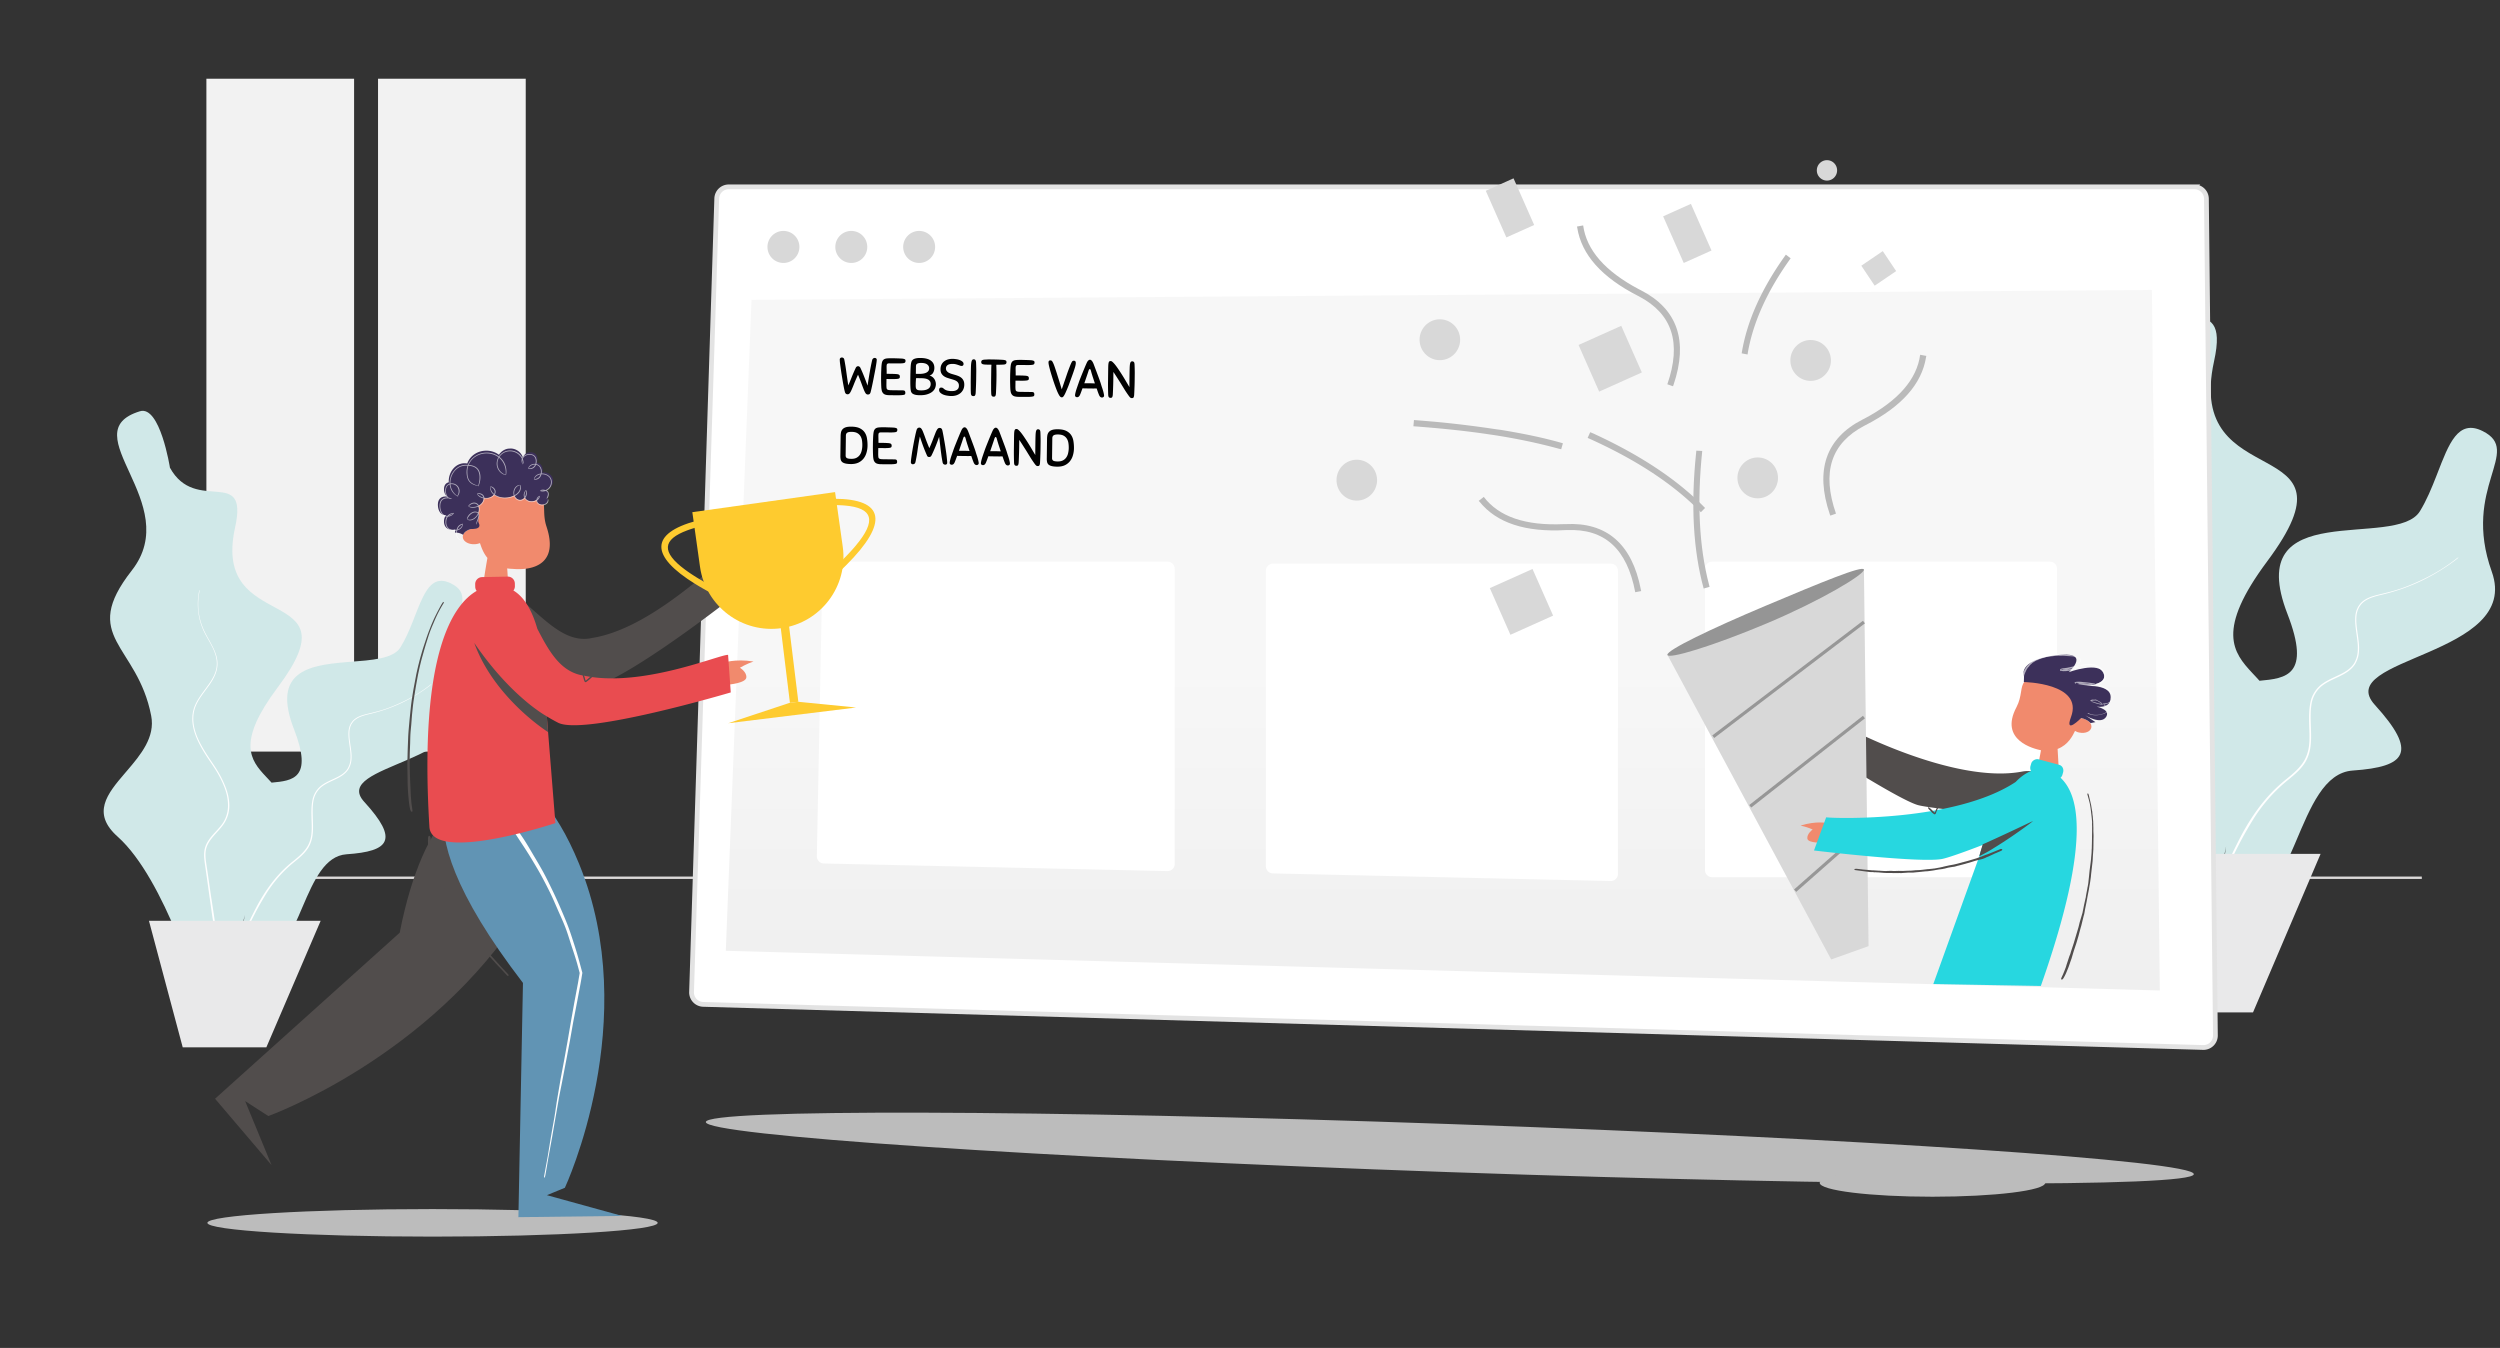 <svg width="651" height="351" fill="none" xmlns="http://www.w3.org/2000/svg"><rect width="100%" height="100%" fill="#333333" stroke="none"/><path d="M136.9 20.5H98.44v175.213h38.46V20.5Z" fill="#F2F2F2"/><path d="M45.227 228.564H630.64" stroke="#DBD9D9" stroke-width=".622"/><path d="M92.205 20.5h-38.46v175.213h38.46V20.5Z" fill="#F2F2F2"/><path fill-rule="evenodd" clip-rule="evenodd" d="M44.253 121.787c6.705 12.229 20.554-.661 16.959 15.599-6.293 28.454 31.857 13.968 11.13 41.573-10.777 14.355-7.154 18.946-3.12 23.238l.466.494c.347.367.692.735 1.028 1.109 5.507-.507 10.855-1.061 5.85-13.887-5.882-15.072 3.857-16.676 13.489-17.479l.946-.077c5.828-.464 11.426-.786 13.285-3.792 5.024-8.125 5.75-20.297 13.119-16.659 8.516 4.202-4.432 11.616 1.915 29.215 6.349 17.599-33.514 17.815-24.466 27.69 9.045 9.875 6.639 12.876-4.622 13.645-11.26.769-11.526 25.789-22.838 28.984-6.659 1.881-5.003-3.859-3.669-13.187-4.02 17.682-1.538 32.539-11.641 21.906 0 0-9.007-31.203-21.447-42.29-6.84-6.098-2.764-11.098 1.878-16.512l.508-.592c3.651-4.258 7.417-8.803 6.351-14.358-3.602-18.765-18.806-20.305-5.055-37.856 13.75-17.55-15.769-35.978 2.114-41.456 5.26-1.611 7.82 14.692 7.82 14.692Z" fill="#D0E8E8"/><path fill-rule="evenodd" clip-rule="evenodd" d="M51.805 154.153c.15-.715.26-.683.118.013-.31 1.627-.398 3.317-.208 4.973a16.214 16.214 0 0 0 1.313 4.793c.68 1.52 1.594 2.945 2.358 4.472.38.764.724 1.557.958 2.392a7.33 7.33 0 0 1 .267 2.582c-.136 1.758-.967 3.362-1.93 4.753-.965 1.406-2.04 2.708-2.904 4.13-.425.713-.79 1.456-1.044 2.234-.095.398-.24.785-.28 1.194-.028.203-.065.404-.087.607l-.027.614c-.058 1.643.363 3.289.965 4.833.632 1.544 1.468 2.999 2.358 4.421.888 1.426 1.889 2.784 2.79 4.232a27.592 27.592 0 0 1 2.26 4.482c.618 1.559 1.01 3.233 1.008 4.935a8.586 8.586 0 0 1-1.501 4.822c-.967 1.403-2.219 2.512-3.205 3.817-.49.65-.926 1.344-1.184 2.103-.27.755-.349 1.565-.319 2.378.027.842.165 1.687.292 2.538l.383 2.55c.242 1.698.486 3.397.73 5.095l.783 5.106.74 5.098.728 5.094c.368 2.585.036 2.642-.367.032l-.777-5.085-.79-5.102-.724-5.095-.71-5.083-.363-2.545c-.12-.847-.253-1.702-.28-2.573-.029-.838.045-1.705.332-2.515.27-.815.73-1.546 1.235-2.213 1.02-1.335 2.265-2.415 3.21-3.771.946-1.35 1.436-3.02 1.443-4.659.004-1.641-.336-3.271-.94-4.811-.599-1.545-1.364-3.021-2.234-4.436-.888-1.436-1.905-2.797-2.794-4.235-.891-1.434-1.718-2.915-2.352-4.483-.606-1.569-1.036-3.238-.974-4.929l.03-.631c.022-.209.062-.416.092-.625.044-.42.19-.819.291-1.228.265-.8.641-1.559 1.075-2.282.883-1.439 1.96-2.757 2.921-4.145.963-1.376 1.802-2.924 1.944-4.634.158-1.705-.4-3.365-1.15-4.873-.75-1.521-1.701-2.957-2.38-4.493a16.288 16.288 0 0 1-1.288-4.834 16.691 16.691 0 0 1 .188-5.013Zm60.115 24.268c.507-.391.578-.301.079.087-1.159.906-2.399 1.727-3.657 2.496a40.164 40.164 0 0 1-3.888 2.097 40.975 40.975 0 0 1-4.096 1.651 44.12 44.12 0 0 1-4.248 1.212c-1.41.339-2.861.736-3.876 1.698-.26.229-.442.525-.639.806-.106.136-.15.309-.228.461a1.993 1.993 0 0 0-.178.484c-.217.658-.222 1.377-.214 2.084.06 1.428.37 2.856.514 4.328.082.734.09 1.49.006 2.241-.08.757-.344 1.492-.711 2.168-.399.663-.96 1.211-1.577 1.646-.618.437-1.284.777-1.949 1.094-1.325.629-2.685 1.182-3.742 2.107a6.096 6.096 0 0 0-1.908 3.567c-.238 1.381-.197 2.81-.154 4.239.043 1.43.129 2.884-.036 4.339-.15 1.447-.631 2.904-1.522 4.088-.875 1.191-2.012 2.123-3.123 3.028a33.194 33.194 0 0 0-3.278 2.993 34.654 34.654 0 0 0-2.833 3.402c-.877 1.194-1.647 2.476-2.4 3.75a69.674 69.674 0 0 0-2.136 3.898 156.215 156.215 0 0 0-1.965 3.99c-.97 2.039-1.279 1.904-.325-.172a120.458 120.458 0 0 1 1.926-4.02c.669-1.333 1.348-2.67 2.11-3.955a43.717 43.717 0 0 1 2.465-3.737 34.64 34.64 0 0 1 2.872-3.422 33.387 33.387 0 0 1 3.327-2.991c1.114-.899 2.226-1.839 3.065-2.976.85-1.126 1.327-2.481 1.484-3.897.168-1.418.064-2.879.025-4.311-.037-1.432-.048-2.868.201-4.291a6.399 6.399 0 0 1 2.003-3.741c1.113-.968 2.5-1.537 3.815-2.158.66-.311 1.316-.639 1.915-1.055.597-.414 1.133-.93 1.512-1.553.347-.638.6-1.331.678-2.058a9.955 9.955 0 0 0 0-2.182c-.134-1.453-.439-2.887-.495-4.344-.006-.724-.002-1.467.226-2.164.035-.181.109-.347.188-.512.083-.162.13-.344.243-.489.209-.299.404-.611.68-.853 1.09-1.012 2.582-1.367 3.992-1.701 1.425-.33 2.83-.683 4.219-1.154 1.391-.468 2.767-1.045 4.097-1.661a40.024 40.024 0 0 0 3.894-2.052 38.776 38.776 0 0 0 3.642-2.505Z" fill="#fff"/><path fill-rule="evenodd" clip-rule="evenodd" d="m38.787 239.778 8.79 32.942H69.36l14.14-32.942H38.788Z" fill="#E9E9EA"/><path fill-rule="evenodd" clip-rule="evenodd" d="M555.44 74.51c8.344 15.322 25.579-.829 21.104 19.546-7.831 35.652 39.644 17.502 13.851 52.09-13.411 17.988-8.903 23.74-3.883 29.118l.871.929c.333.357.665.716.989 1.08 6.854-.636 13.508-1.331 7.28-17.4-12.001-30.96 28.243-16.569 34.496-26.751 1.75-2.85 3.081-6.098 4.292-9.198l.258-.662c2.988-7.688 5.356-14.204 11.776-11.013 10.597 5.266-5.515 14.555 2.383 36.606 7.9 22.052-41.706 22.323-30.447 34.697 11.257 12.373 8.262 16.134-5.751 17.097-7.426.511-11.01 9.557-14.834 18.543l-.434 1.017c-3.267 7.616-6.818 14.956-13.153 16.757-8.288 2.357-6.225-4.838-4.565-16.528-5.005 22.158-1.915 40.777-14.488 27.453 0 0-11.208-39.098-26.689-52.99-8.668-7.78-3.251-14.133 2.653-21.06l.634-.744c4.441-5.228 8.882-10.819 7.586-17.618-4.482-23.512-23.403-25.442-6.291-47.434 17.111-21.991-19.624-45.08 2.63-51.946 6.546-2.018 9.732 18.41 9.732 18.41Z" fill="#D0E8E8"/><path fill-rule="evenodd" clip-rule="evenodd" d="M564.841 115.065c.186-.896.323-.856.146.016-.384 2.039-.495 4.156-.258 6.231.234 2.07.786 4.101 1.634 6.005.846 1.905 1.983 3.691 2.934 5.605.474.957.901 1.95 1.192 2.996.289 1.044.425 2.146.333 3.235-.169 2.203-1.204 4.213-2.404 5.956-1.2 1.761-2.537 3.393-3.613 5.175-.529.894-.982 1.825-1.299 2.799-.118.499-.298.984-.347 1.497-.036.253-.082.506-.109.761l-.034.769c-.072 2.058.451 4.12 1.202 6.056.786 1.933 1.826 3.757 2.933 5.539 1.106 1.787 2.351 3.488 3.473 5.303a34.651 34.651 0 0 1 2.812 5.615c.77 1.954 1.256 4.051 1.254 6.184-.004 2.129-.659 4.286-1.868 6.042-1.203 1.758-2.761 3.148-3.987 4.783-.61.815-1.154 1.683-1.475 2.635-.336.946-.433 1.961-.396 2.979.033 1.056.205 2.115.363 3.181l.476 3.195.908 6.384.976 6.398.919 6.387.907 6.384c.458 3.239.045 3.31-.457.04l-.967-6.372-.983-6.393-.9-6.384-.885-6.369-.451-3.189c-.148-1.062-.314-2.133-.348-3.224-.036-1.05.056-2.137.412-3.151.337-1.021.91-1.937 1.538-2.772 1.268-1.674 2.818-3.027 3.994-4.726 1.177-1.692 1.788-3.785 1.796-5.837.006-2.057-.418-4.1-1.171-6.03-.744-1.935-1.696-3.785-2.779-5.558-1.105-1.798-2.37-3.504-3.477-5.306-1.109-1.796-2.137-3.652-2.926-5.617-.755-1.967-1.29-4.058-1.213-6.176l.038-.79c.027-.263.077-.523.114-.784.055-.527.237-1.027.363-1.539.329-1.002.797-1.953 1.337-2.859 1.099-1.803 2.44-3.454 3.635-5.194 1.198-1.724 2.243-3.663 2.419-5.807.197-2.136-.498-4.215-1.431-6.105-.933-1.906-2.117-3.706-2.963-5.63a20.5 20.5 0 0 1-1.601-6.057 21.035 21.035 0 0 1 .234-6.281Zm74.809 30.407c.632-.49.719-.377.099.109-1.443 1.136-2.986 2.164-4.552 3.129a49.73 49.73 0 0 1-4.838 2.626 50.791 50.791 0 0 1-5.096 2.07 54.506 54.506 0 0 1-5.287 1.518c-1.754.424-3.561.923-4.824 2.128-.324.287-.55.657-.795 1.01-.132.17-.186.387-.284.577l-.068.147a2.072 2.072 0 0 0-.153.46c-.27.824-.276 1.726-.266 2.611.075 1.79.46 3.579.639 5.424.103.918.111 1.865.007 2.807-.1.949-.427 1.87-.884 2.717-.496.83-1.196 1.517-1.963 2.062-.769.548-1.598.974-2.425 1.37-1.649.789-3.342 1.481-4.657 2.641a7.654 7.654 0 0 0-2.374 4.469c-.297 1.73-.245 3.521-.192 5.311.054 1.792.161 3.614-.045 5.438-.187 1.813-.786 3.639-1.894 5.122-1.088 1.493-2.504 2.66-3.886 3.795a41.076 41.076 0 0 0-4.079 3.75 43.257 43.257 0 0 0-3.526 4.263c-1.091 1.495-2.049 3.102-2.987 4.697a87.899 87.899 0 0 0-2.658 4.885 199.032 199.032 0 0 0-2.445 4.999c-1.206 2.555-1.591 2.387-.405-.215a151.65 151.65 0 0 1 2.397-5.037c.832-1.67 1.678-3.345 2.626-4.955a54.774 54.774 0 0 1 3.067-4.683 43.32 43.32 0 0 1 3.575-4.288 41.79 41.79 0 0 1 4.139-3.748c1.387-1.126 2.771-2.304 3.815-3.729 1.058-1.41 1.652-3.108 1.847-4.882.209-1.777.08-3.607.031-5.403-.046-1.794-.059-3.593.25-5.376a8.033 8.033 0 0 1 2.493-4.688c1.385-1.213 3.11-1.925 4.747-2.704.823-.389 1.637-.801 2.383-1.322.744-.519 1.411-1.164 1.882-1.946.432-.799.746-1.667.844-2.578.102-.906.097-1.825 0-2.734-.167-1.821-.547-3.617-.616-5.444-.008-.906-.002-1.837.281-2.711.044-.226.135-.435.234-.642.103-.202.162-.43.302-.612.26-.375.503-.765.847-1.068 1.355-1.269 3.213-1.714 4.967-2.132 1.774-.413 3.521-.856 5.251-1.446 1.731-.587 3.442-1.31 5.098-2.082a49.76 49.76 0 0 0 4.846-2.57 48.166 48.166 0 0 0 4.532-3.14Z" fill="#fff"/><path fill-rule="evenodd" clip-rule="evenodd" d="m548.636 222.354 10.939 41.276h27.109l17.597-41.276h-55.645Z" fill="#E9E9EA"/><path d="M377.315 305.217c106.999 3.749 193.837 3.989 193.957.535.12-3.454-86.522-9.293-193.521-13.042-107-3.749-193.837-3.989-193.957-.535-.121 3.454 86.522 9.293 193.521 13.042Z" fill="#BCBCBC"/><path fill-rule="evenodd" clip-rule="evenodd" d="M571.435 48.66a3.122 3.122 0 0 1 3.118 3.095l2.339 217.85a3.12 3.12 0 0 1-3.065 3.162L183.11 261.538a3.125 3.125 0 0 1-3.028-3.214l6.559-206.636a3.126 3.126 0 0 1 3.117-3.029h381.677Z" fill="#fff" stroke="#E3E3E3" stroke-width="1.243"/><path d="M204.006 68.475a4.165 4.165 0 0 0 4.158-4.172 4.165 4.165 0 0 0-4.158-4.172 4.164 4.164 0 0 0-4.157 4.172 4.164 4.164 0 0 0 4.157 4.172ZM221.676 68.475a4.165 4.165 0 0 0 4.158-4.172 4.165 4.165 0 0 0-4.158-4.172 4.164 4.164 0 0 0-4.157 4.172 4.164 4.164 0 0 0 4.157 4.172ZM239.348 68.475a4.165 4.165 0 0 0 4.158-4.172 4.165 4.165 0 0 0-4.158-4.172 4.165 4.165 0 0 0-4.158 4.172 4.165 4.165 0 0 0 4.158 4.172Z" fill="#D8D8D8"/><g clip-path="url(#a)" fill-rule="evenodd" clip-rule="evenodd"><path d="M125.272 129.902c-4.186 7.256-1.487 7.73-1.2 7.759h.007-.007l.024.002a4.377 4.377 0 0 0-.66-.013c-1.676.095-2.983 1.081-2.92 2.202.064 1.122 1.474 1.954 3.15 1.86a4.289 4.289 0 0 0 1.317-.289c.325.963.813 2.496 1.941 3.855a321.28 321.28 0 0 0-.903 5.474l-.066.43a137.528 137.528 0 0 0-.653 4.733c3.918 2.181 7.3-.046 7.3-.046l-.527-7.855c.466.068.963.112 1.495.126.352.009 12.936 1.617 8.739-11.019-1.115-3.36-.126-5.857-1.251-7.437 0 0-11.374-7.429-15.786.218Z" fill="#F18A6D"/><path d="M142.528 129.633c.083.143.132.303.142.474.037.682-.596 1.271-1.414 1.315-.818.045-1.511-.472-1.548-1.153-.002-.028.005-.055.005-.083a2.283 2.283 0 0 1-1.156.383c-.856.047-1.612-.364-1.955-.987-.275.356-.662.589-1.103.613-.692.037-1.308-.449-1.585-1.164a5.315 5.315 0 0 1-2.187.582c-1.235.067-2.355-.258-3.101-.817-.373.517-1.111.898-1.991.946a3.234 3.234 0 0 1-.658-.036c.051.717-.482 1.557-1.393 2.064h-.002c.225.496.227 1.169-.024 1.846.58.521-.345 1.611.14 2.651.693 1.483-1.29 1.504-2.007 1.483l-.021.006s-1.683.374-2.054 1.521c0 0-1.032-.694-2.106-.557a2.99 2.99 0 0 1 .083-.872 3.149 3.149 0 0 1-.652.11c-1.346.074-2.249-.674-2.322-2.019-.038-.695.152-1.321.526-1.779-1.344.072-2.039-1.149-2.112-2.493-.074-1.346.504-2.306 1.85-2.379.214-.012.419.014.62.055-.539-.341-.838-1.029-.879-1.791-.055-1.001.348-1.769 1.242-1.954-.002-.02-.006-.04-.007-.061-.13-2.386 1.516-4.77 3.902-4.9.308-.017.614.006.912.061.667-1.894 2.459-3.216 4.654-3.336 1.357-.074 2.622.329 3.603 1.07a3.448 3.448 0 0 1 2.771-1.641c1.632-.089 3.056.946 3.479 2.41.192-.828.955-1.371 1.89-1.422 1.118-.061 1.814.563 1.875 1.681.019.355-.038.694-.151.998.902.106 1.471.815 1.525 1.799.014.267-.013.53-.074.776.05-.006.096-.018.147-.02 1.336-.073 2.547.683 2.62 2.019a2.425 2.425 0 0 1-1.803 2.476c.368.223.586.645.615 1.171.019.358-.089.715-.284 1.008" fill="#3C305A"/><path d="M133.968 117.481a3.665 3.665 0 0 0-2.047-.067 3.478 3.478 0 0 0-1.733 1.084 3 3 0 0 0-.282.361 4.77 4.77 0 0 0-.802-.478c-1.855-.896-4.215-.639-5.801.681a4.943 4.943 0 0 0-1.405 1.867l-.053.123a9.624 9.624 0 0 0-.721.003 3.957 3.957 0 0 0-1.321.292 4.158 4.158 0 0 0-1.128.741 5.05 5.05 0 0 0-1.182 1.683 5.148 5.148 0 0 0-.403 2.173v.002c-.246.077-.475.21-.668.404-.501.541-.608 1.441-.425 2.224.095.395.295.784.609 1.043l-.082-.075a2.411 2.411 0 0 0-.449.018c-.471.059-.946.288-1.232.693-.285.4-.387.894-.4 1.367-.008.474.052.952.209 1.404.112.321.272.669.548.959a1.726 1.726 0 0 0 1.165.554c-.154.244-.258.52-.317.8-.093.473-.081.963.057 1.428.139.46.444.886.874 1.125.508.296 1.19.399 1.851.283-.037.21-.051.423-.047.634.007.376.043.849.288 1.253.235.407.684.67 1.062.631.043-.003.047-.063.002-.075a1.452 1.452 0 0 1-.947-.765c-.188-.371-.23-.792-.206-1.208.01-.174.033-.349.073-.519.056-.013.112-.029.167-.047.385-.126.746-.357.984-.671.242-.31.342-.687.319-1.004l.003.096c.026-.026.021-.061-.002-.083l-.001-.013c-.003-.06-.046-.058-.068-.007l-.008.001a1.852 1.852 0 0 0-1.287.872 2.466 2.466 0 0 0-.287.69c-.695.142-1.478.065-2.02-.393-.679-.571-.77-1.624-.508-2.439.07-.22.177-.417.311-.59.621-.046 1.183-.377 1.469-.797.083-.018.095-.06.055-.09l.029-.053c.035-.063-.026-.082-.08-.016l-.033.038-.003-.001-.042-.003c-.468.005-.95.16-1.312.484a1.738 1.738 0 0 0-.232.238 1.767 1.767 0 0 1-.404-.043c-.745-.172-1.191-.883-1.347-1.601a3.893 3.893 0 0 1-.078-1.342c.05-.44.215-.868.523-1.151.278-.266.666-.386 1.061-.42.206-.022.412-.016.616.014.162.077.333.115.495.119l.057.019c.09.034.132.011.125-.029l.083-.016c.071-.013.044-.072-.041-.072-.04.001-.08 0-.12-.003l-.026-.017a2.232 2.232 0 0 0-.594-.209 1.254 1.254 0 0 1-.259-.234c-.251-.289-.384-.66-.448-1.03-.115-.722-.002-1.597.619-2.012a1.46 1.46 0 0 1 .333-.155 4.07 4.07 0 0 0 .658 1.869 3.584 3.584 0 0 0 1.469 1.279c.12.057.109-.018-.032-.104l-.036-.022a.278.278 0 0 0 .072-.062c.634-.73.574-1.962-.144-2.652a2.032 2.032 0 0 0-1.8-.567 3.63 3.63 0 0 1 .003-.346c.057-1.419.746-2.825 1.927-3.651.714-.501 1.571-.685 2.451-.633l.091.003c-.235.674-.304 1.422-.246 2.141.037.42.106.843.258 1.245.15.4.397.769.71 1.04.639.542 1.394.73 2.044.87l-.038-.008c-.018.098.029.098.094.015.039.001.046-.013.026-.033.023-.036.049-.082.075-.137.327-.822.48-1.726.394-2.622-.045-.446-.152-.894-.372-1.295a2.441 2.441 0 0 0-.951-.961c-.529-.292-1.114-.417-1.704-.459a4.635 4.635 0 0 1 1.869-2.208c1.671-1.054 3.962-1.048 5.603.028.088.057.173.116.257.179-.405.716-.585 1.656-.327 2.536.308 1.141 1.319 1.974 2.225 2.102a.008.008 0 0 0 .004.001c.025.095.102-.025.141-.28a4.943 4.943 0 0 0-.522-2.958 4.796 4.796 0 0 0-1.242-1.487 3.11 3.11 0 0 1 .557-.64c.975-.886 2.479-1.055 3.646-.488.724.331 1.31.922 1.64 1.627a1.435 1.435 0 0 0-.082.413c-.023.386.085.746.274 1 .043.058.085.011.05-.064a1.679 1.679 0 0 1-.121-1.053c.093.263.15.538.167.819.021.25.126.18.132-.06a2.8 2.8 0 0 0-.198-1.079c.104-.247.27-.466.491-.625.584-.437 1.412-.516 2.068-.249.818.347.979 1.433.726 2.223a1.78 1.78 0 0 0-.554.017c-.675.107-1.225.645-1.312 1.171a.046.046 0 0 0 .004.034c-.009.032.039.072.133.083.453.104.958-.008 1.334-.303.257-.2.444-.474.564-.775.413.085.786.323.998.69.28.468.347 1.062.233 1.601l-.091.011c-.42.061-.834.227-1.144.499-.31.27-.5.631-.54.967-.009.062.035.067.067.018-.015.034.028.077.112.084.379.044.783-.059 1.098-.297a1.9 1.9 0 0 0 .65-.959c.013-.045.026-.09.037-.135.769-.047 1.575.227 2.063.818.598.723.522 1.85-.04 2.568-.256.336-.6.58-.984.728a2.114 2.114 0 0 0-.512-.109c-.297-.029-.66.019-.838.265l-.005.012c-.041.029.006.095.124.126.422.107.875.075 1.29-.07.112.042.215.097.304.167.268.198.3.527.247.873-.052.31-.174.575-.31.849-.031.059.053.123.105.08.288-.25.426-.642.449-1.02.01-.188.002-.39-.079-.578a.913.913 0 0 0-.407-.434l-.069-.037c.434-.205.81-.54 1.041-.973.507-.871.421-2.121-.387-2.8-.475-.431-1.209-.695-1.95-.671.111-.654-.007-1.362-.449-1.889-.214-.274-.561-.48-.948-.572.025-.082.046-.167.061-.252.076-.466.048-.956-.145-1.399a1.551 1.551 0 0 0-1.083-.885c-.652-.151-1.542-.08-2.153.509a1.65 1.65 0 0 0-.306.399 3.121 3.121 0 0 0-.365-.577 3.628 3.628 0 0 0-1.686-1.154Zm-13.539 19.07c-.129.66-.687 1.162-1.311 1.349.075-.23.182-.444.327-.63.272-.351.645-.573 1.054-.751l-.07.032Zm7.332-9.843c.004-.08-.061-.071-.081.031-.085.448.009.904.208 1.29.169.304.403.564.671.782-.327.443-.893.709-1.433.811a2.93 2.93 0 0 1-.989 0 1.307 1.307 0 0 0-.744-1.03 1.699 1.699 0 0 0-1.024-.131c-.141.026-.085.129.036.13.349.009.7.089.989.272.254.161.439.419.5.71a3.003 3.003 0 0 1-.378-.115c-.523-.197-.95-.491-1.237-.887-.035-.045-.084-.012-.055.055.266.582.823.897 1.377 1.077.104.032.209.059.316.081.019.65-.418 1.256-.93 1.644a2.535 2.535 0 0 1-.31.2 1.378 1.378 0 0 0-.52-.56c-.37-.232-.848-.235-1.23-.091-.389.14-.71.4-.939.706-.099.132.017.162.119.066.296-.274.646-.496 1.033-.59.383-.094.808-.02 1.091.251.098.092.179.2.244.318a3.349 3.349 0 0 1-.973.272c-.545.064-1.052.006-1.494-.181-.052-.02-.077.034-.02.075.514.355 1.134.376 1.7.284.296-.053.589-.144.867-.275.07.178.109.373.12.566.02.345-.034.694-.146 1.022-.27-.243-.628-.304-.961-.267-.349.038-.667.189-.944.379-.508.352-.905.877-1.037 1.46-.033.121.083.12.133.024.268-.564.669-1.076 1.199-1.398.262-.159.561-.266.863-.262.246.006.521.082.67.262a3.008 3.008 0 0 1-1.153 1.338c-.532.328-1.128.415-1.626.153-.06-.021-.084.032-.013.076.28.227.651.288.982.236.336-.047.644-.203.918-.394a3.26 3.26 0 0 0 1-1.192c.108.362-.043.833-.186 1.25-.167.474-.352.935-.404 1.378-.006.049.053.06.076.004.197-.493.407-.961.566-1.453.079-.245.149-.497.172-.764.017-.208.001-.447-.116-.654.027-.067.053-.136.077-.206.133-.401.186-.84.114-1.274a1.845 1.845 0 0 0-.104-.388c.185-.1.362-.221.529-.36a2.63 2.63 0 0 0 .685-.875c.105-.225.178-.481.181-.741.404.055.825.04 1.241-.059a2.656 2.656 0 0 0 1.021-.488c.118-.095.231-.205.328-.329l.029.021c.714.488 1.579.749 2.474.796.894.042 1.821-.108 2.644-.508.043.105.097.207.16.306.238.373.619.684 1.08.781.458.103.958-.031 1.318-.326.076-.059.146-.125.21-.194.163.253.392.471.663.627.598.344 1.35.39 2.007.158.121-.04.241-.093.356-.158.052.369.294.718.636.914.504.297 1.156.314 1.696.06.245-.117.479-.294.628-.537.155-.237.213-.548.135-.81-.032-.112-.131-.053-.128.037.013.542-.404.987-.887 1.163-.485.185-1.071.132-1.481-.172a1.003 1.003 0 0 1-.409-.777c.363-.259.643-.638.696-1.079.016-.134-.099-.111-.134-.008a1.806 1.806 0 0 1-.504.738c.103-.306.325-.558.545-.811.029-.034-.009-.08-.054-.051-.393.243-.703.619-.745 1.077l.004-.024c-.718.464-1.732.501-2.432.004a1.484 1.484 0 0 1-.462-.509c.409-.548.519-1.301.285-1.906-.047-.162-.139-.077-.122.067a2.224 2.224 0 0 1-.278 1.581 1.422 1.422 0 0 1-.081-.43c-.025-.477.173-.905.379-1.303.023-.046-.029-.076-.072-.029-.371.414-.573.954-.499 1.492.021.159.068.315.135.462-.122.15-.268.279-.438.379-.35.204-.789.234-1.16.08-.375-.151-.672-.463-.85-.823a.92.92 0 0 1-.03-.064c.106-.057.209-.118.309-.183.421-.276.818-.632 1.055-1.103.242-.464.299-1.041.097-1.511-.039-.086-.074-.114-.098-.104l-.027-.001c-.747.026-1.319.595-1.547 1.239a2.395 2.395 0 0 0-.039 1.532c-.881.443-1.902.601-2.876.506-.737-.077-1.584-.364-2.223-.877l.149.112c.09-.149.156-.315.184-.495a1.315 1.315 0 0 0-.286-1.066 1.73 1.73 0 0 0-.886-.561c-.141-.037-.134.08-.022.133.318.158.608.383.796.676a1.12 1.12 0 0 1 .031 1.171c-.629-.504-.963-1.23-.91-1.931Zm-9.806 7.059-.092.081a2.15 2.15 0 0 1-.993.458 2.156 2.156 0 0 1 1.085-.539Zm17.433-7.418a.381.381 0 0 0 .015.108 1.882 1.882 0 0 1-.287 1.478c-.28.437-.701.77-1.156 1.023l.014-.008a2.209 2.209 0 0 1 .127-1.533c.269-.58.769-.964 1.327-1.078l-.04.01Zm-18.085-.246c.666-.124 1.415.165 1.795.725.467.656.441 1.566.009 2.237a.32.32 0 0 0-.03.057c-1.011-.663-1.65-1.792-1.769-2.963l-.005-.056Zm23.543 1.678c.237-.093.505-.08.755-.057l.062.009a2.642 2.642 0 0 1-.869.045l.052.003Zm-18.875-6.503.025.002c.758.054 1.519.243 2.056.741.576.51.781 1.313.821 2.088a6.7 6.7 0 0 1-.363 2.377l-.003-.003-.045-.015c-.794-.238-1.612-.545-2.126-1.199-.512-.654-.616-1.515-.634-2.316a4.649 4.649 0 0 1 .269-1.675Zm18.785 2.25a2.055 2.055 0 0 1-.092.245c-.265.598-.829.959-1.475.993-.04.005-.066.018-.08.033l.01-.02c.227-.709.919-1.15 1.623-1.25l.014-.001Zm-10.821-4.345.023.018a4.608 4.608 0 0 1 1.29 1.688c.371.811.503 1.72.436 2.604a1.21 1.21 0 0 0-.008.134l-.031-.014a3.07 3.07 0 0 1-2.06-2.357 3.09 3.09 0 0 1 .35-2.073Zm9.124 1.814c.075-.007.151-.009.226-.007l.057.005a1.655 1.655 0 0 1-1.681.978 3.355 3.355 0 0 0-.031.003 1.743 1.743 0 0 1 1.429-.979Z" fill="#fff" fill-opacity=".6"/></g><path d="M195.696 78.084 560.355 75.5l2.06 182.424L189 247.588l6.696-169.504Z" fill="url(#b)"/><path d="M214.177 148.086a1.865 1.865 0 0 1 1.864-1.828h87.987c1.03 0 1.865.835 1.865 1.865v76.846a1.866 1.866 0 0 1-1.907 1.865l-89.459-1.984a1.865 1.865 0 0 1-1.823-1.901l1.473-74.863ZM329.634 148.639c0-1.03.835-1.865 1.865-1.865h87.95c1.03 0 1.865.835 1.865 1.865v78.913a1.866 1.866 0 0 1-1.907 1.865l-87.95-1.983a1.866 1.866 0 0 1-1.823-1.865v-76.93ZM443.978 148.123c0-1.03.835-1.865 1.865-1.865h87.949c1.03 0 1.865.835 1.865 1.865v78.438c0 1.03-.835 1.865-1.865 1.865h-87.949a1.865 1.865 0 0 1-1.865-1.865v-78.438Z" fill="#fff"/><path d="M541.57 179.75c2.851 7.114.398 7.322.085 7.306l.167-.028c.146.044.24-.007.387.037 1.5.301 2.612 1.362 2.373 2.409-.24 1.047-1.599 1.59-3.102 1.289-.459-.062-.801-.246-1.143-.431-.619 1.25-1.742 3.625-4.536 4.689.109 1.473.192 3.818.347 6.186l-.011.557c.041.652.03 1.209.07 1.861l.012.484c-.004.799.014 1.524.032 2.249-3.841 1.622-6.673-.847-6.673-.847l1.894-10.139c-1.647-.345-11.027-2.503-6.374-11.235 1.519-2.894.905-5.322 2.101-6.635 0 0 11.363-5.395 14.371 2.248Z" fill="#F18A6D"/><path d="M541.918 186.977s-4.395 4.491-2.632-.249c3.346-8.892-12.277-9.124-12.277-9.124l.038-1.43s-1.933-4.112 8.058-5.528c9.967-1.342 3.602 4.385 3.602 4.385s8.073-2.963 9.12.398c1.12 3.384-6.499 3.287-6.499 3.287s8.362-1.035 8.289 2.862c.024 3.847-5.491 2.075-5.491 2.075s5.702.631 4.362 2.939c-1.341 2.308-5.478-.32-5.478-.32l2.647 1.771-1.272.25s-.673-.927-2.467-1.317" fill="#3C305A"/><path d="M547.929 183.461c.197.14.319.257.516.398.297.331.645.758.606 1.146-.111.366-.587.62-1.041.801-.447.175-.913.3-1.388.374-.935.193-1.927.049-2.778-.293-.219-.066-.27-.162-.175-.213 0 0 .096-.051.292.089.757.393 1.77.463 2.683.344.431-.109.936-.193 1.316-.397.454-.181.835-.384.924-.677.089-.292-.186-.696-.507-.955a3.697 3.697 0 0 0-.442-.377l-.197-.139.191-.101Zm-7.565-12.561.291.09c.293.089.656.201.903.436.269.163.348.427.259.72-.089.292-.324.54-.537.715-.117.124-.168.028-.123-.117.234-.249.447-.424.515-.643.066-.219-.035-.41-.231-.551a3.305 3.305 0 0 0-.83-.414c-.291-.09-.656-.201-.969-.218-.314-.016-.701-.054-1.014-.07-.339-.016-.677-.04-1.015-.072a7.016 7.016 0 0 0-1.035.003 6.882 6.882 0 0 0-1.036.002c-.314-.016-.65.04-.986.098-.337.056-.65.04-.986.096-.336.057-.672.114-.936.194-.335.057-.62.209-.956.267a5.294 5.294 0 0 0-.907.361c-.096.051-.286.152-.454.181-.168.028-.285.152-.381.203-.212.175-.57.305-.805.553-.235.248-.521.4-.705.744l-.352.372c-.118.123-.163.27-.28.394-.162.271-.273.637-.435.907-.089.291-.274.636-.291.95-.088.294-.126.681-.215.974.005.242-.113.366-.207.417-.073-.023-.197-.141-.181-.456.04-.387.056-.703.167-1.069.112-.366.128-.68.313-1.023.183-.344.272-.636.529-.958.119-.124.163-.27.302-.467l.353-.373c.234-.247.469-.496.777-.72.235-.249.521-.401.829-.627.117-.123.285-.153.475-.254.169-.028.285-.153.453-.181.286-.152.572-.305.929-.435.336-.056.622-.209.958-.266l1.008-.171c.336-.057.672-.113.985-.097.338-.057.672-.114.987-.098.313.016.7.055 1.013.071.314.017.65-.041 1.014.071.314.016.701.055 1.014.071.314.017.678.128.992.145l.947.289-.146-.044Zm5.412 11.26.342.185c.341.185.757.392 1.077.65.072.022.122.118.269.163l.072.022-.168.028-.073-.022.124.118c.073.022.123.118.269.162l.073.023-.073-.023c-.409.035-.722.019-1.087-.093l-.219-.067c-.459-.061-.947-.291-1.384-.424-.218-.068-.414-.207-.61-.348-.074-.022-.051-.095-.051-.095.022-.074.022-.074.117-.125.095-.05.191-.101.358-.129.241-.007.628.032.964-.025Zm-.067.219-.169.029a2.785 2.785 0 0 0-.912.12c-.073-.023-.095.051-.168.028l.146.045.291.09.146.044 1.384.424c.291.09.532.084.846.1l.073.023-.123-.118c-.343-.185-.735-.466-1.077-.65l-.437-.135Zm-.255-9.358c.51.156.997.386 1.39.666.393.281.762.635 1.038 1.039.275.405.505.955.517 1.439-.01.556-.239 1.046-.642 1.323-.352.372-.806.552-1.331.711l.29.09c.365.111.706.296.998.386l.342.184c.196.141.415.207.611.348l.342.185.247.235c.393.281.668.685.92 1.163.18.455.265.961-.014 1.355-.206.417-.61.694-1.085.948-.358.13-.717.259-1.053.317l-.168.028-.197-.14-.122-.118.072.023c.409-.035.818-.07 1.249-.177l.19-.102c.38-.203.761-.406.968-.823.184-.344.15-.754.02-1.114-.331-.742-1.166-1.398-1.996-1.813-.611-.348-1.267-.548-1.995-.771l-.147-.045-.262.079c-.577.063-1.154.126-1.782.094l-.313-.016c-.919-.123-1.911-.267-2.807-.461-.146-.046-.387-.039-.488-.23-.051-.096.045-.147.045-.147l.095-.051c.095-.05.169-.028.262-.079.65-.04 1.205-.031 1.81.076.941.048 1.932.193 2.925.337l.364.112c.095-.051.168-.029.263-.08l.263-.08c.431-.107.812-.31 1.142-.609.33-.299.515-.642.503-1.126.026-.872-.619-1.63-1.332-2.169a4.291 4.291 0 0 0-1.244-.621 4.284 4.284 0 0 0-1.378-.182 15.33 15.33 0 0 0-2.139.223l-.073-.022-.022.073a2.505 2.505 0 0 1-.616.451l-.095.051c-.476.254-.929.435-1.433.52-.263.079-.504.085-.767.165-.336.057-.482.012-.745.091l-.722.019-.388-.038c-.073-.023-.145-.046-.241.005l-.218-.067s-.072-.022-.051-.096c-.05-.095-.028-.168-.028-.168a.797.797 0 0 1 .141-.198l.094-.049c.359-.131.527-.16.768-.165.24-.007.503-.086.744-.092.935-.193 1.87-.386 2.901-.631.935-.193 1.942-.363 2.979-.365.431-.108.868.026 1.401.109Zm-3.808 4.912-.386-.037c-.146-.046-.291-.091-.46-.063l-.218-.065-.072-.024.05.096c.051.095.006.242.006.242s.095-.051.169-.028l.072.021.409-.034c.117-.124.262-.08.431-.108h-.001Zm3.02.286-.291-.089c-.605-.106-1.233-.138-1.933-.193-.146-.044-.314-.016-.459-.06l-.386-.039.072.022 1.378.183.46.061c.313.016.554.01.867.026l.292.089Zm1.445-.036-.364-.111-.241.005c-.262.079-.576.063-.817.07l-.074-.023.219.067c.146.045.292.089.46.061l.364.112.146.044c.168-.028.358-.129.599-.136l-.292-.089Zm-7.736-3.893-.168.028c-.072-.022-.168.028-.168.028l-.722.019-.386-.038-.147-.045-.072-.022.072.022c.074.023.051.095.051.095l-.022.074-.022.073c.168-.028.431-.108.671-.114l.745-.091.169-.028-.001-.001Zm2.324-.567-.168.028c-.767.165-1.557.403-2.324.568l.169-.028.072.021c.073.023.169-.028.169-.028l.167-.028c.241-.007.504-.086.672-.114.432-.108.957-.266 1.339-.471l-.096.052Zm.096-.051-.191.102.432-.108.335-.057.336-.057c.117-.124.162-.27.089-.293-.028-.169-.335.057-1.001.413Z" fill="#fff" fill-opacity=".6"/><path d="M471.489 186.668c2.987.514 4.93 1.539 5.718 2.051l.93-.846c2.107 1.431 30.573 16.449 48.433 13.044a7.802 7.802 0 0 1 2.985.02 6.55 6.55 0 0 1 2.582 1.126c2.72 2.04 2.817 5.64.364 8.047-1.378 1.335-3.21 2.026-5.129 2.073-2.652.047-6.624-.132-10.765-.467l-.783-.072-.783-.072-.782-.072c-6.63-.574-13.184-1.386-14.862-1.864-5.296-1.538-26.849-15.493-27.688-16.078l1.555-1.43c-.928-.536-2.057-1.36-1.779-2.003.431-1.12 2.218-1.442 2.218-1.442s-.914-1.038-2.214-2.016v.001Z" fill="#514D4C"/><path d="m434.186 170.513 42.652 79.33 9.733-3.467-1.204-98.042-51.181 22.179Z" fill="#D8D8D8"/><path d="m485.367 161.983-39.239 29.856m39.239-5.118-29.603 23.239m30.815 5.119-19.125 16.852" stroke="#979797" stroke-width=".839"/><path d="M459.744 157.753c-14.174 5.974-25.667 11.504-25.558 12.76.109 1.256 11.778-2.238 25.952-8.212 14.173-5.974 25.339-12.711 25.23-13.967-.109-1.256-11.451 3.445-25.624 9.419Z" fill="#959595"/><path d="M475.758 214.325s-2.721-.643-6.895.656c1.656.348 3.151 1.014 3.151 1.014s-1.558 1.147-1.38 2.378c.178 1.231 4.019 1.055 4.019 1.055l1.104-5.104.001.001Z" fill="#F18A6D"/><path d="m530.902 197.739 5.367 1.441c.383.121.694.392.87.759.177.368.207.806.084 1.226l-.175.603a1.502 1.502 0 0 1-.483.75c4.128 3.879 8.809 14.616-5.131 54.227l-28-.5 11.952-33.18.252-.871c.155-.536.369-1.273.702-2.196-4.944 1.921-9.234 3.415-10.64 3.68-5.773 1.103-33.336-2.211-33.336-2.211l3.169-8.638c2.56.34 33.707 1.154 49.343-9.205 1.24-1.298 2.59-2.287 4.012-2.835-.215-.401-.287-.843-.132-1.379l.175-.602c.213-.736 1.177-1.311 1.971-1.069Z" fill="#27D7E0"/><path d="M543.591 207.014c-.138-.449.176-.594.295-.078l.069.225c.093.37.168.806.33 1.401l.144.66.118.516c.099.581.153 1.084.272 1.599l.059.713c.05.29.099.581.11 1.004l.084.858.015.634c.015.635.051 1.202.022 1.757l.044.99c.035.569-.018.978-.008 1.4l-.013 1.189c.01.422-.024.766-.014 1.188-.048.621-.077 1.175-.125 1.796l-.044.832c-.015.277-.029.555-.082.964l-.298 2.601c-.053.409-.067.686-.102 1.03-.107.818-.214 1.636-.366 2.375l-.073.475c-.039.132-.034.344-.093.542l-.264 1.346c-.112.607-.205 1.149-.317 1.755l-.435 2.152-.074.476-.112.606-.137.463-.636 2.599-.196.66-.542 2.058-.549 1.848-.671 2.031-.587 1.98c-.299.778-.554 1.636-.833 2.348l-.24.581c-.28.712-.5 1.227-.785 1.727-.161.317-.284.502-.387.62-.186.171-.334.21-.423.051-.043-.079-.024-.145-.004-.21l.019-.066c.039-.132.162-.317.221-.515l.162-.317c.24-.58.461-1.094.818-2.071l.078-.263.117-.397.691-2.098.26-.645.195-.66.691-2.098.255-.858.705-2.375.293-.99.308-1.266.49-1.65.215-.726c.078-.263.093-.541.171-.804l.264-1.347.401-1.808c.039-.132.078-.263.074-.475l.356-1.887.073-.476.059-.198c.054-.409.152-.739.181-1.294l.121-1.096.068-.686.102-1.029.269-2.047c.053-.409.087-.752.121-1.096.029-.554.102-1.03.132-1.585l.023-.765c.053-.409.023-.766.053-1.321l.027-1.466c.005-.699.014-1.188.023-1.676l.004-1.612a6.294 6.294 0 0 1-.002-.911l-.004-.211c-.06-.713-.12-1.427-.248-2.364-.084-.859-.208-1.586-.332-2.313a38.844 38.844 0 0 0-.606-2.3Zm-22.492 14.067a.264.264 0 0 1 .299.133l-.039.132c-.019.066-.083.052-.103.118a1.629 1.629 0 0 1-.397.197l-1.09.473c-.231.091-.379.131-.546.236l-1.571.722c-.23.091-.378.13-.545.236l-.315.144c-.23.092-.461.184-.755.262l-.948.222-.295.078-.442.118-1.198.38c-.525.169-.884.235-1.262.366l-1.915.509c-.211.026-.443.118-.589.156l-.443.118c-.147.04-.211.027-.421.052l-.929.156-.358.065-.884.235a3.354 3.354 0 0 0-.507.105l-.422.051c-.147.039-.21.026-.422.051l-.928.156-.358.065c-.084.053-.212.026-.359.065l-1.204.169c-.063-.014-.147.039-.21.025l-.551.025-.908.091c-.148.039-.276.012-.423.051l-1.395.128c-.147.039-.275.012-.423.051l-1.016-.002c-.211.025-.338-.001-.55.024l-1.522.102c-.148.039-.276.013-.404-.014l-.549.024-1.081-.015c-.148.039-.276.012-.404-.015l-1.291.009c-.339 0-.531-.041-.805-.029l-.595-.054c-.403-.015-.721-.081-1.061-.083l-.403-.013a.588.588 0 0 0-.338-.001l-.659-.068-.275.012c-.191-.04-.339-.001-.467-.028l-3.655-.486c-.192-.04-.319-.067-.28-.198.039-.132.167-.105.315-.145l.338.001 1.381.15.128.027 2.25.191c.127.026.255.053.402.014l1.464.096c.128.027.276-.012.467.028l.933.056h.339c.192.04.339.001.614-.011l.889-.024.467.028c.128.027.275-.012.403.014l1.164-.035.403.013c.21-.025.403.015.678.003l.825-.038c.486-.038.952-.01 1.439-.049l.697-.063c.211-.026.422-.052.761-.052l.551-.024.485-.038c.148-.04.276-.013.423-.051l1.267-.156.276-.012 1.119-.116c.147-.039.275-.012.423-.051l1.434-.261a3.45 3.45 0 0 1 .506-.104l.295-.078c.082-.053.21-.026.294-.078l1.306-.288 1.076-.194.8-.183 1.031-.274c.212-.026.379-.132.59-.156l.441-.119c.084-.053.148-.039.295-.078l.442-.118 2.082-.615c.295-.078.525-.169.756-.261l.378-.132c.084-.052.231-.091.379-.13l1.154-.459.525-.17 1.384-.551 1.93-.787c-.064-.013.084-.052.212-.026Zm8.337-7.293-.707.554c-3.307 2.46-6.454 4.603-9.355 6.378l-.668.42c-.615.382-1.242.742-1.88 1.078l-.565.302-.481.249-.251.159-.043-.08-.064-.014.881-2.968.084-.053.775-.328a582.608 582.608 0 0 0 9.364-4.344l2.051-.972.859-.381Zm-24.931-3.544c.102-.118.21-.026.235.119l-.019.067-.103.118c-.04.132-.143.25-.201.448l-.182.383-.098.33c-.019.065-.039.131-.122.185l-.019.066c-.084.052-.084.052-.231.091l-.128-.027-.109-.093c-.108-.092-.216-.185-.388-.291l-.457-.516c-.325-.279-.477-.45-.61-.689-.044-.079-.025-.145.059-.197.083-.054.147-.04.192.04l.171.106c.045.079.109.093.217.185l.737.716.153.172c.063.013.109.092.109.092l.108.093.039-.132.2-.448c.118-.396.26-.646.447-.818Z" fill="#514D4C"/><path d="M386.374 129.393c3.959 5.171 10.85 7.535 20.821 7.092h.44c10.704-.592 17.375 5.171 19.648 17.064l.074.369-1.541.296c-2.125-11.302-7.99-16.621-17.814-16.178h-.294c-10.484.591-17.962-1.847-22.434-7.387l-.219-.222 1.319-1.034Zm25.88-70.696c.879 6.428 5.718 11.968 14.516 16.622l.44.222c9.603 4.875 12.463 13.223 8.578 24.672l-.147.37-1.467-.517c3.739-10.785 1.32-18.32-7.404-22.9l-.294-.147c-9.384-4.803-14.662-10.713-15.762-17.73l-.073-.295 1.613-.297Zm87.756 33.686c-.88 6.426-5.719 11.968-14.516 16.621l-.441.222c-9.603 4.876-12.463 13.223-8.577 24.673l.147.369 1.466-.517c-3.739-10.785-1.319-18.32 7.405-22.9l.294-.147c9.383-4.803 14.661-10.712 15.761-17.73l.073-.295-1.612-.296Z" fill="#BABABA"/><path d="m411.053 89.827 11.117-4.986 5.368 12.146-11.118 4.988-5.367-12.148Zm73.63-20.638 5.592-3.8 3.484 5.205-5.592 3.8-3.484-5.205Zm-51.604-12.858 7.234-3.245 5.366 12.147-7.232 3.246-5.368-12.148Zm-46.184-6.65 7.232-3.245 5.367 12.147-7.233 3.246-5.366-12.147Zm1.054 103.467 11.118-4.987 5.366 12.146-11.117 4.988-5.367-12.147Z" fill="#D8D8D8"/><path d="M443.266 117.426c-1.394 13.371-.807 24.969 1.758 34.793l.147.592-1.539.442c-2.713-9.973-3.373-21.644-1.98-35.162l.073-.739 1.541.074Z" fill="#BABABA"/><path d="M413.427 114.028c12.244 5.466 21.921 11.745 29.033 18.911l.44.443 1.099-1.108c-7.185-7.387-16.935-13.815-29.179-19.428l-.732-.296-.66 1.478h-.001Zm-45.379-3.029c6.964.517 13.489 1.182 19.428 2.068l1.539.222c6.159.96 11.73 2.142 16.863 3.546l.659.148.44-1.552c-4.839-1.403-10.191-2.511-16.056-3.471l-1.612-.222a280.081 280.081 0 0 0-15.763-1.921l-1.759-.148c-.881-.073-1.76-.147-2.713-.222l-.88-.073-.147 1.625h.001Zm98.239-43.733c-6.011 8.349-9.751 16.548-11.144 24.526l-.072.517-1.54-.295c1.319-8.2 5.059-16.621 11.144-25.19l.366-.518 1.247.961-.001-.001Z" fill="#BABABA"/><path d="M457.709 129.762c2.915 0 5.278-2.381 5.278-5.318 0-2.938-2.363-5.319-5.278-5.319-2.915 0-5.278 2.381-5.278 5.319 0 2.937 2.363 5.318 5.278 5.318ZM471.492 99.179c2.915 0 5.278-2.381 5.278-5.319 0-2.937-2.363-5.318-5.278-5.318-2.915 0-5.278 2.381-5.278 5.319 0 2.937 2.363 5.318 5.278 5.318ZM353.309 130.353c2.916 0 5.279-2.381 5.279-5.319 0-2.937-2.363-5.318-5.279-5.318-2.915 0-5.278 2.381-5.278 5.318 0 2.938 2.363 5.319 5.278 5.319ZM475.743 47.027a2.65 2.65 0 0 0 2.639-2.66 2.65 2.65 0 0 0-2.639-2.66 2.65 2.65 0 0 0-2.639 2.66 2.65 2.65 0 0 0 2.639 2.66ZM374.938 93.787c2.915 0 5.279-2.381 5.279-5.319 0-2.937-2.364-5.318-5.279-5.318s-5.278 2.38-5.278 5.318c0 2.938 2.363 5.319 5.278 5.319Z" fill="#D8D8D8"/><ellipse cx="503.209" cy="308.011" rx="29.358" ry="3.617" fill="#BCBCBC"/><path d="M112.631 322.017c32.382 0 58.632-1.606 58.632-3.587s-26.25-3.587-58.632-3.587c-32.381 0-58.632 1.606-58.632 3.587s26.25 3.587 58.632 3.587Z" fill="#BCBCBC"/><path d="M222.839 95.784a.76.76 0 0 1 .248-.309.636.636 0 0 1 .368-.117.56.56 0 0 1 .338.126.764.764 0 0 1 .254.302c.334.71.664 1.478.988 2.305.324.819.617 1.596.879 2.332.168-1.12.35-2.248.545-3.385.195-1.137.413-2.224.652-3.262a.745.745 0 0 1 .126-.283.539.539 0 0 1 .178-.174.63.63 0 0 1 .368-.118c.154.003.28.05.378.141a.412.412 0 0 1 .145.341 8.03 8.03 0 0 1-.092.867c-.06.406-.138.885-.236 1.435a69.819 69.819 0 0 1-.334 1.733 124.94 124.94 0 0 1-.348 1.772 76.848 76.848 0 0 1-.331 1.556c-.106.469-.192.825-.258 1.069a1.04 1.04 0 0 1-.25.472c-.11.098-.269.145-.477.143-.217-.003-.401-.1-.553-.292-.142-.201-.301-.511-.476-.929a60.69 60.69 0 0 1-.604-1.595 55.07 55.07 0 0 0-.92-2.345c-.409.9-.745 1.673-1.006 2.32-.253.649-.472 1.18-.658 1.593-.177.414-.344.72-.5.917-.156.187-.338.28-.546.278-.362-.005-.599-.216-.711-.634a15.06 15.06 0 0 1-.245-1.061 80.092 80.092 0 0 1-.292-1.564 524.63 524.63 0 0 0-.289-1.767 83.841 83.841 0 0 1-.449-3.167 9.512 9.512 0 0 1-.057-.869.518.518 0 0 1 .154-.378c.101-.098.242-.146.423-.144a.638.638 0 0 1 .365.127c.116.074.2.229.251.465.204 1.042.38 2.134.529 3.276.157 1.141.324 2.274.499 3.398a56.53 56.53 0 0 0 .868-2.092c.29-.738.648-1.566 1.076-2.483ZM229.486 100.726a45.71 45.71 0 0 1-.047-2.714l.011-.923.04-.99c.027-.669.074-1.193.142-1.572.077-.379.216-.662.418-.849.21-.187.501-.301.872-.342.372-.04.865-.057 1.48-.049l.285.004c.19.002.416.01.678.022.262.003.533.011.813.024.29.013.529.025.719.036.199.02.357.05.474.088.126.028.22.07.283.125a.3.3 0 0 1 .12.178.805.805 0 0 1 .024.218c-.002.207-.063.36-.182.459-.119.088-.359.144-.721.167-.181.016-.448.026-.801.03l-1.058-.013a31.444 31.444 0 0 0-.977.001l-.542-.007c-.236.006-.404.058-.504.156-.092.09-.14.31-.144.663-.001.082.001.28.006.597.014.308.017.742.01 1.303l1.126.014c.479.006.868.02 1.166.042.308.013.542.043.705.09.171.048.287.122.35.222.062.1.092.232.089.395a.946.946 0 0 1-.03.23.284.284 0 0 1-.11.175.961.961 0 0 1-.273.118 3.757 3.757 0 0 1-.503.062 24.23 24.23 0 0 1-.746.031l-.679-.008-1.139-.015-.006.489-.008.583-.007.583c.007.19.014.344.021.462.007.144.024.267.05.367a.533.533 0 0 0 .173.246c.09.064.216.111.378.14.172.03.397.046.678.05l2.916.037c.317.004.515.065.595.184.08.118.118.277.116.476-.002.163-.04.289-.113.378-.074.081-.251.137-.532.17-.272.042-.683.064-1.235.066-.543.002-1.293-.003-2.252-.015-.407-.005-.741-.046-1.002-.122a1.338 1.338 0 0 1-.633-.374 1.626 1.626 0 0 1-.358-.669 5.651 5.651 0 0 1-.136-1.019ZM239.475 102.914c-.507-.006-.913-.052-1.219-.137-.307-.085-.545-.202-.715-.348a1.218 1.218 0 0 1-.332-.561 5.116 5.116 0 0 1-.113-.734c-.023-.317-.04-.733-.052-1.249-.002-.524 0-1.067.007-1.628l.011-.854c.013-.308.021-.606.025-.895.013-.299.025-.574.038-.827.012-.254.028-.47.049-.651.03-.28.079-.533.145-.758.066-.225.186-.418.36-.579.183-.16.433-.28.751-.356.326-.087.756-.127 1.29-.12 1.212.016 2.113.253 2.704.713.601.45.895 1.087.885 1.91a2.49 2.49 0 0 1-.3 1.177c-.185.36-.505.627-.96.802.253.048.482.146.689.293.206.148.38.326.522.536.151.201.261.429.33.683.079.245.116.494.113.747-.004.326-.076.66-.216 1.002-.14.332-.375.637-.704.913-.329.276-.766.501-1.311.675-.536.175-1.201.257-1.997.246Zm2.872-2.894c.004-.325-.069-.588-.221-.79-.142-.2-.33-.352-.564-.454a2.643 2.643 0 0 0-.784-.227 6.987 6.987 0 0 0-.867-.065l-.705-.01a15.712 15.712 0 0 0-.679.006l-.034.583-.035.569a149.555 149.555 0 0 1-.009.732c-.003.245.012.448.047.612.034.163.1.295.198.395a.883.883 0 0 0 .418.223c.189.038.429.06.718.063.796.01 1.413-.122 1.85-.397.438-.275.66-.688.667-1.24Zm-2.44-5.511a2.723 2.723 0 0 0-.733.072 1.064 1.064 0 0 0-.423.184.652.652 0 0 0-.194.296 1.68 1.68 0 0 0-.046.38l-.024 1.898c.127.011.258.017.394.02.144 0 .28.003.407.004.325.004.642-.014.95-.056.317-.04.603-.114.857-.22.255-.105.46-.251.616-.44.157-.187.237-.43.24-.729.006-.407-.158-.739-.489-.996-.322-.267-.84-.404-1.555-.413ZM248.091 93.445c.254.004.543.03.868.08.334.04.645.116.933.228.288.103.53.242.727.416.197.166.294.37.291.615a.559.559 0 0 1-.127.364c-.083.099-.214.147-.395.145a1.195 1.195 0 0 1-.42-.087 5.684 5.684 0 0 0-.472-.169 5.097 5.097 0 0 0-.609-.184 3.455 3.455 0 0 0-.799-.091c-.597-.008-1.041.095-1.333.308-.283.205-.427.492-.432.863a1.05 1.05 0 0 0 .182.64c.124.173.29.325.496.454.216.12.454.223.715.308.271.084.546.165.825.24a8.7 8.7 0 0 1 .932.31c.315.122.593.28.835.473.242.193.433.435.574.726.15.291.223.659.217 1.102a2.94 2.94 0 0 1-.273 1.244c-.177.36-.416.669-.718.927-.301.25-.661.444-1.079.584-.418.13-.871.192-1.359.186a6.57 6.57 0 0 1-.948-.094 4.69 4.69 0 0 1-1.028-.257 2.717 2.717 0 0 1-.821-.499.99.99 0 0 1-.33-.764.656.656 0 0 1 .141-.432c.101-.107.246-.16.436-.157.154.002.28.035.379.1.099.055.184.12.255.193.269.238.574.401.917.486.342.086.694.131 1.056.136.208.002.425-.008.652-.033.235-.033.449-.098.64-.195s.351-.235.48-.415c.129-.188.195-.44.199-.757.004-.289-.052-.525-.167-.707a1.395 1.395 0 0 0-.442-.48 2.613 2.613 0 0 0-.674-.321 19.48 19.48 0 0 0-.824-.255 18.053 18.053 0 0 1-.987-.311 3.25 3.25 0 0 1-.862-.445 2.334 2.334 0 0 1-.615-.713c-.15-.292-.223-.659-.217-1.102.006-.443.092-.831.259-1.163.167-.333.392-.61.675-.833a2.96 2.96 0 0 1 .997-.503c.39-.113.807-.166 1.25-.16ZM252.807 102.242a32.117 32.117 0 0 1-.028-1.017c.004-.353.005-.733.001-1.14-.004-.407-.003-.846.003-1.316l.02-1.6c.008-.643.02-1.19.035-1.642.014-.46.046-.836.095-1.125.049-.288.12-.5.212-.635a.465.465 0 0 1 .396-.198.946.946 0 0 1 .23.03c.072.019.135.06.188.124a.62.62 0 0 1 .133.26c.044.109.069.254.076.435.014.326.023.615.029.869l.018.76c.006.244.007.502.004.773l-.012.895-.015 1.167c-.004.37-.013.737-.027 1.098l-.041 1.099c-.014.37-.032.759-.056 1.166a2.036 2.036 0 0 1-.074.501.741.741 0 0 1-.139.269.298.298 0 0 1-.191.107 1.028 1.028 0 0 1-.245.024.604.604 0 0 1-.418-.169c-.116-.119-.181-.364-.194-.735ZM261.19 94.941c-.253.015-.524.025-.814.03-.28.006-.593.011-.936.016a226.672 226.672 0 0 0 .037 1.33c.006.217.008.443.005.678.006.236.007.498.004.787l-.015 1.18c-.005.371-.014.746-.028 1.126l-.042 1.126c-.013.379-.032.772-.055 1.179a2.137 2.137 0 0 1-.074.501.64.64 0 0 1-.126.27.292.292 0 0 1-.191.106 1.028 1.028 0 0 1-.245.024.598.598 0 0 1-.418-.168c-.107-.119-.167-.364-.181-.735-.014-.326-.023-.67-.027-1.031.004-.362.005-.751.001-1.167-.004-.416-.003-.864.003-1.343l.021-1.614.016-1.303c.014-.37.032-.691.053-.962l-.556-.007a29.77 29.77 0 0 1-.976-.026 3.904 3.904 0 0 1-.651-.076c-.171-.048-.297-.117-.377-.209-.071-.09-.106-.218-.104-.38a.786.786 0 0 1 .03-.217.365.365 0 0 1 .125-.189.643.643 0 0 1 .259-.146c.118-.034.268-.06.449-.075.172-.007.326-.014.462-.022l.407-.022c.136-.007.276-.01.421-.008l.501.007c.534.006 1.036.017 1.506.032.479.015.985.04 1.519.074.216.02.383.05.5.087.118.029.208.07.27.126a.292.292 0 0 1 .106.191c.017.073.025.154.024.245a.53.53 0 0 1-.181.404c-.11.108-.351.168-.722.181ZM263.081 101.152c-.015-.29-.028-.684-.039-1.181a40.936 40.936 0 0 1-.008-1.533l.012-.923.039-.99c.027-.669.074-1.193.142-1.572.077-.378.217-.662.418-.849.211-.187.501-.301.873-.342.371-.04.864-.056 1.479-.049l.285.004c.19.002.416.01.678.022.262.003.534.011.814.024.289.013.529.025.718.036.199.02.357.05.474.088.126.028.221.07.283.125a.3.3 0 0 1 .12.178.765.765 0 0 1 .025.218c-.003.208-.064.36-.183.459-.118.088-.359.144-.721.167-.181.016-.448.026-.801.03l-1.058-.013a31.38 31.38 0 0 0-.976.001l-.543-.007c-.235.006-.403.058-.504.157-.092.089-.14.31-.144.663-.001.081.001.28.006.597.014.307.018.742.011 1.302l1.125.014c.48.006.868.02 1.167.042.307.013.542.043.704.09.171.048.288.122.35.222s.092.232.09.395a.946.946 0 0 1-.03.23.29.29 0 0 1-.111.175.961.961 0 0 1-.273.119 3.735 3.735 0 0 1-.503.061 24.23 24.23 0 0 1-.746.031l-.678-.008-1.14-.015-.006.489-.007.583-.008.583c.007.19.014.344.021.462.008.145.024.267.05.367.035.1.093.182.173.246.09.064.216.111.378.141.172.029.398.045.678.049l2.917.037c.316.004.514.065.594.184.08.118.119.277.116.476-.002.163-.04.289-.113.378-.073.081-.251.137-.531.17-.272.042-.684.064-1.236.066-.542.002-1.293-.003-2.252-.015a3.88 3.88 0 0 1-1.002-.121 1.357 1.357 0 0 1-.633-.375 1.626 1.626 0 0 1-.358-.669 5.651 5.651 0 0 1-.136-1.019ZM277.17 102.85c-.12.215-.231.372-.331.471a.455.455 0 0 1-.355.144.544.544 0 0 1-.378-.154 2.177 2.177 0 0 1-.347-.465 10.17 10.17 0 0 1-.542-1.133 46.486 46.486 0 0 1-.59-1.568 55.722 55.722 0 0 1-.588-1.771 80.53 80.53 0 0 1-.521-1.716 40.367 40.367 0 0 1-.362-1.402c-.086-.408-.127-.698-.125-.87.002-.18.04-.316.114-.406.073-.09.214-.133.422-.13a.469.469 0 0 1 .297.099c.09.055.201.22.333.492.106.21.22.483.342.819.123.336.249.708.38 1.117.139.409.279.84.417 1.294l.418 1.335c.139.445.269.872.39 1.28.122.409.235.777.339 1.104.113-.334.24-.703.381-1.108.14-.414.286-.838.436-1.27l.451-1.324c.151-.45.301-.873.45-1.27.15-.395.29-.76.421-1.093.131-.333.248-.607.35-.823.13-.26.24-.422.332-.484a.55.55 0 0 1 .299-.091c.208.002.348.058.419.168.08.1.119.25.116.449-.002.18-.032.398-.09.65-.057.252-.156.59-.297 1.014a43.53 43.53 0 0 1-.536 1.553l-.829 2.282c-.084.244-.183.496-.294.756-.103.261-.211.518-.322.77-.103.243-.205.476-.308.701a6.897 6.897 0 0 1-.292.58ZM286.171 102.815a30.01 30.01 0 0 1-.289-.75 42.572 42.572 0 0 0-.314-.913l-.855.016-.909-.011-1.058-.014a26.43 26.43 0 0 1-.868-.024c-.112.315-.22.612-.323.891-.103.279-.201.527-.294.743-.187.458-.452.686-.796.681a.637.637 0 0 1-.365-.126.415.415 0 0 1-.158-.355 2.91 2.91 0 0 1 .089-.596c.057-.252.129-.518.214-.798.094-.288.192-.581.296-.878.103-.306.202-.59.295-.85.094-.289.226-.654.394-1.095a177.755 177.755 0 0 1 1.148-2.834c.196-.477.374-.89.532-1.242a4.08 4.08 0 0 1 .139-.296c.056-.117.121-.225.194-.323a1.77 1.77 0 0 1 .261-.255.544.544 0 0 1 .327-.104.501.501 0 0 1 .324.126c.099.074.183.165.254.274.08.11.147.224.2.342.061.119.11.223.145.314.14.364.297.782.472 1.254.184.473.364.95.538 1.432.184.481.355.94.512 1.376.157.437.284.804.38 1.104.078.263.164.545.26.845.105.299.201.594.287.885.087.291.156.563.207.817.06.245.089.444.088.598a.404.404 0 0 1-.181.35.583.583 0 0 1-.355.118.696.696 0 0 1-.445-.169c-.134-.119-.25-.297-.346-.533Zm-2.363-3.015c.217.003.434.01.651.022.217.003.434.01.651.022l-.314-.954a344.61 344.61 0 0 0-.3-.913c-.087-.29-.17-.558-.248-.803l-.181-.667a1.204 1.204 0 0 0-.119-.287c-.044-.073-.102-.11-.175-.11-.072-.001-.131.038-.178.12a1.2 1.2 0 0 0-.125.283c-.114.369-.273.85-.48 1.445a208.87 208.87 0 0 1-.634 1.85c.244-.005.489-.007.733-.003.244-.006.484-.008.719-.005ZM293.857 102.967a43.767 43.767 0 0 1-.813-1.191 899.74 899.74 0 0 1-.81-1.313 54.142 54.142 0 0 0-.984-1.572 86.218 86.218 0 0 0-1.318-2.039l-.023 1.832c-.007.533-.018 1.03-.032 1.492l-.044 1.301c-.014.407-.033.814-.056 1.221a2.137 2.137 0 0 1-.074.501.64.64 0 0 1-.126.27.301.301 0 0 1-.191.106.872.872 0 0 1-.231.024.551.551 0 0 1-.405-.168c-.107-.119-.167-.364-.181-.735a82.541 82.541 0 0 1-.043-2.985l.039-3.107c.008-.605.018-1.08.032-1.424.022-.343.057-.6.105-.772.056-.17.125-.279.207-.323a.793.793 0 0 1 .354-.063c.144.002.333.117.565.346.232.22.487.513.762.878.276.366.569.785.88 1.26a52.248 52.248 0 0 1 1.834 2.954l.798 1.339c-.004-.425-.003-.891.004-1.397l.021-1.71c.009-.714.021-1.302.036-1.763.015-.47.043-.84.082-1.111.049-.27.119-.46.211-.567a.467.467 0 0 1 .382-.158.61.61 0 0 1 .405.154c.116.101.181.332.195.695.013.325.023.615.029.868l.018.76c.006.244.007.502.003.773l-.011.896-.015 1.166c-.004.371-.014.737-.027 1.099l-.041 1.098c-.014.371-.033.76-.056 1.166a2.085 2.085 0 0 1-.074.501.635.635 0 0 1-.125.27.295.295 0 0 1-.192.106.823.823 0 0 1-.231.024.592.592 0 0 1-.391-.14c-.108-.092-.264-.279-.468-.562ZM221.709 111.099c.931.012 1.675.161 2.233.449.557.287.982.663 1.274 1.128.293.465.48.992.563 1.581.092.589.135 1.187.127 1.793a6.594 6.594 0 0 1-.282 1.868 4.293 4.293 0 0 1-.792 1.537 3.73 3.73 0 0 1-1.343 1.027c-.546.247-1.194.365-1.944.356-.597-.008-1.076-.059-1.437-.154-.351-.086-.625-.216-.822-.39a1.254 1.254 0 0 1-.372-.656 3.937 3.937 0 0 1-.083-.924l.065-5.1c.005-.389.041-.741.108-1.057.076-.316.215-.581.417-.795.202-.224.484-.392.848-.505.372-.113.852-.166 1.44-.158Zm-.052 8.383c.56.008 1.023-.086 1.387-.28.373-.204.671-.471.892-.803.221-.332.375-.71.462-1.134.096-.424.147-.857.152-1.3a7.962 7.962 0 0 0-.079-1.222 3.1 3.1 0 0 0-.379-1.131 2.253 2.253 0 0 0-.844-.825c-.369-.213-.86-.323-1.475-.331-.561-.007-.951.07-1.17.23-.219.16-.331.407-.335.742l-.066 5.195c-.003.28.094.494.291.641.206.138.594.211 1.164.218ZM227.35 118.7a45.56 45.56 0 0 1-.047-2.714l.011-.922.04-.99c.027-.669.074-1.193.142-1.572.077-.379.217-.662.418-.85.21-.187.501-.301.873-.341.371-.041.864-.057 1.479-.049l.285.003c.19.003.416.01.678.022.262.004.533.012.814.024.289.013.528.025.718.037.199.02.357.049.474.087a.643.643 0 0 1 .283.126.3.3 0 0 1 .12.177.809.809 0 0 1 .024.218c-.002.208-.063.361-.182.459-.118.089-.359.145-.721.167a11.83 11.83 0 0 1-.801.031l-1.058-.014a34.96 34.96 0 0 0-.977.001l-.542-.007c-.235.007-.403.059-.504.157-.092.089-.14.31-.144.663-.001.081.001.28.006.597.014.308.017.742.01 1.302l1.126.015c.48.006.868.02 1.166.042.308.013.543.043.705.09.171.047.288.121.35.221a.727.727 0 0 1 .09.395.946.946 0 0 1-.03.23.289.289 0 0 1-.111.175.955.955 0 0 1-.273.119 3.654 3.654 0 0 1-.503.061c-.262.015-.511.026-.746.032l-.679-.009-1.139-.014-.006.488-.008.583-.007.583c.007.19.014.344.021.462.008.145.024.267.05.367.035.1.093.182.173.246.09.065.216.112.378.141.172.029.398.045.678.049l2.916.037c.317.004.515.065.595.184.08.119.119.277.116.476a.598.598 0 0 1-.113.379c-.074.08-.251.137-.532.169-.271.042-.683.064-1.235.066-.543.002-1.293-.003-2.252-.015a3.88 3.88 0 0 1-1.002-.121 1.347 1.347 0 0 1-.633-.375 1.62 1.62 0 0 1-.358-.669 5.651 5.651 0 0 1-.136-1.019ZM241.394 118.634a46.542 46.542 0 0 1-1.079-2.659 90.683 90.683 0 0 1-.785-2.303 60.305 60.305 0 0 0-.572 3.384 37.636 37.636 0 0 1-.571 3.263c-.057.234-.158.391-.304.471a.87.87 0 0 1-.368.104.53.53 0 0 1-.391-.155.54.54 0 0 1-.131-.381c.003-.208.029-.524.08-.949.06-.433.129-.921.208-1.462a113.833 113.833 0 0 1 .614-3.425c.115-.559.221-1.064.317-1.515.106-.451.196-.798.271-1.042.123-.414.365-.619.727-.615.217.003.401.114.552.333.151.21.31.538.476.983.176.436.381.991.617 1.663.244.672.56 1.463.946 2.373.401-.9.723-1.678.966-2.335.253-.666.463-1.215.632-1.647.177-.441.344-.765.5-.971.157-.215.348-.321.574-.318.208.002.366.059.473.169.107.1.186.255.238.464.06.254.133.608.217 1.061.085.444.174.943.266 1.496.102.544.199 1.115.291 1.713.091.598.175 1.169.249 1.712.075.544.132 1.038.171 1.481.049.435.072.77.069 1.005a.454.454 0 0 1-.154.351.578.578 0 0 1-.381.117.856.856 0 0 1-.365-.113c-.144-.083-.241-.243-.292-.479a35.275 35.275 0 0 1-.278-1.604c-.075-.553-.149-1.11-.223-1.672l-.196-1.698a96.081 96.081 0 0 0-.209-1.698 49.105 49.105 0 0 1-.927 2.498c-.178.432-.359.859-.546 1.282-.186.422-.367.804-.543 1.146a.68.68 0 0 1-.261.268.639.639 0 0 1-.313.077.746.746 0 0 1-.338-.085.609.609 0 0 1-.227-.288ZM253.526 120.402a34.513 34.513 0 0 1-.289-.75c-.096-.29-.2-.595-.314-.913l-.855.017-.908-.012-1.059-.013a23.714 23.714 0 0 1-.867-.025c-.113.315-.221.612-.324.891-.103.28-.201.527-.294.743-.187.459-.452.686-.796.682a.635.635 0 0 1-.364-.127.413.413 0 0 1-.159-.355 2.92 2.92 0 0 1 .089-.596c.058-.252.129-.518.214-.797.094-.289.193-.581.296-.878.103-.307.202-.59.296-.851.094-.289.225-.653.393-1.094.178-.45.365-.918.561-1.404.196-.486.392-.963.588-1.431.196-.477.373-.89.531-1.241.037-.09.084-.189.14-.297.055-.117.12-.224.194-.323.082-.098.169-.183.261-.254a.537.537 0 0 1 .326-.105.508.508 0 0 1 .324.126c.099.074.184.166.255.275.08.109.146.223.199.342.062.118.11.223.145.314.14.363.298.781.473 1.254.184.472.363.949.538 1.431.184.482.354.941.511 1.377.158.436.284.804.38 1.103.078.264.165.545.261.845.104.3.2.595.287.885.087.291.155.563.206.817.061.245.09.444.088.598a.403.403 0 0 1-.181.351.574.574 0 0 1-.354.117.701.701 0 0 1-.446-.168c-.134-.12-.249-.297-.346-.534Zm-2.363-3.014c.217.002.434.01.651.021.217.003.434.01.651.022l-.313-.953-.301-.913a39.833 39.833 0 0 0-.248-.804l-.181-.667a1.246 1.246 0 0 0-.118-.286c-.045-.073-.103-.11-.175-.111-.073-.001-.132.039-.178.12a1.243 1.243 0 0 0-.126.283 42.34 42.34 0 0 1-.48 1.446c-.197.585-.408 1.202-.634 1.85.245-.006.489-.007.733-.004.244-.006.484-.007.719-.004ZM261.657 120.505a34.513 34.513 0 0 1-.289-.75c-.095-.29-.2-.594-.314-.912l-.854.016-.909-.012-1.058-.013a23.707 23.707 0 0 1-.868-.025c-.113.315-.221.613-.324.892-.103.279-.201.526-.294.742-.187.459-.452.686-.796.682a.635.635 0 0 1-.364-.127.416.416 0 0 1-.159-.355c.002-.153.032-.352.089-.595.058-.253.129-.519.214-.798.094-.288.193-.581.296-.878.103-.306.202-.59.296-.851.094-.288.225-.653.394-1.094.177-.45.364-.918.56-1.404.196-.486.392-.963.588-1.431.196-.476.373-.89.531-1.241.038-.09.084-.189.14-.297.055-.117.12-.224.194-.323.082-.098.169-.183.261-.254a.545.545 0 0 1 .327-.105.507.507 0 0 1 .324.127c.098.073.183.165.254.274.08.11.146.224.199.342.062.118.11.223.145.314.14.363.298.781.473 1.254.184.472.363.95.538 1.431.184.482.354.941.512 1.377.157.436.283.804.379 1.104.078.263.165.544.261.844.104.3.2.595.287.886.087.29.156.562.207.816.06.245.089.444.087.598a.403.403 0 0 1-.181.351.57.57 0 0 1-.354.117.703.703 0 0 1-.446-.168c-.134-.119-.249-.297-.346-.534Zm-2.363-3.014c.217.002.434.01.651.021.217.003.434.01.651.022l-.313-.953-.301-.913a47.987 47.987 0 0 0-.247-.804l-.182-.667a1.246 1.246 0 0 0-.118-.286c-.045-.073-.103-.11-.175-.111-.073-.001-.132.039-.178.12a1.243 1.243 0 0 0-.126.283c-.113.37-.273.851-.479 1.446-.198.585-.409 1.202-.634 1.85.244-.006.488-.007.732-.004.245-.006.484-.007.719-.004ZM269.343 120.657a38.905 38.905 0 0 1-.812-1.191l-.811-1.312a50.328 50.328 0 0 0-.984-1.573 83.209 83.209 0 0 0-1.317-2.038l-.023 1.831a77.131 77.131 0 0 1-.033 1.492c-.015.461-.029.895-.044 1.302-.014.407-.033.814-.056 1.22a2.085 2.085 0 0 1-.074.501.635.635 0 0 1-.125.27.295.295 0 0 1-.192.106.862.862 0 0 1-.231.024.555.555 0 0 1-.405-.168c-.107-.119-.167-.363-.18-.734a82.625 82.625 0 0 1-.044-2.986l.04-3.106c.007-.606.018-1.081.031-1.424.023-.344.058-.601.105-.772.057-.171.126-.279.208-.323a.789.789 0 0 1 .353-.063c.145.001.333.117.566.346.232.22.486.513.762.878s.569.785.879 1.259c.32.474.635.962.945 1.464.31.501.607.998.89 1.49l.797 1.339c-.004-.425-.002-.89.004-1.397l.022-1.709c.009-.714.021-1.302.036-1.763.015-.47.042-.841.082-1.112.048-.27.119-.459.21-.567a.47.47 0 0 1 .382-.158.611.611 0 0 1 .405.155c.117.101.182.332.195.694.014.326.024.615.03.869l.017.76c.006.244.007.502.004.773l-.011.895-.015 1.167c-.005.371-.014.737-.028 1.098l-.041 1.099c-.014.37-.032.759-.055 1.166a2.137 2.137 0 0 1-.074.501.64.64 0 0 1-.126.27.297.297 0 0 1-.191.106.872.872 0 0 1-.231.024.596.596 0 0 1-.392-.141c-.107-.092-.263-.279-.468-.562ZM275.461 111.781c.931.011 1.676.161 2.233.448.557.288.982.664 1.274 1.129.293.465.481.992.564 1.581.092.589.134 1.187.126 1.792a6.637 6.637 0 0 1-.281 1.869 4.31 4.31 0 0 1-.793 1.537 3.741 3.741 0 0 1-1.343 1.027c-.546.247-1.194.365-1.944.355-.597-.007-1.076-.058-1.436-.153-.352-.086-.626-.216-.823-.391a1.25 1.25 0 0 1-.372-.656 3.987 3.987 0 0 1-.083-.923l.065-5.101c.005-.388.041-.741.108-1.056.077-.316.216-.581.417-.796.202-.223.485-.391.848-.504.372-.113.852-.166 1.44-.158Zm-.052 8.383c.561.007 1.023-.086 1.387-.281.374-.203.671-.471.892-.802a3.14 3.14 0 0 0 .462-1.134c.096-.424.147-.857.153-1.301a7.972 7.972 0 0 0-.08-1.222 3.083 3.083 0 0 0-.379-1.13 2.239 2.239 0 0 0-.844-.825c-.368-.213-.86-.323-1.475-.331-.561-.007-.95.069-1.17.229-.219.16-.33.408-.335.742l-.065 5.196c-.004.28.093.494.29.641.206.138.594.211 1.164.218Z" fill="#000"/><path fill-rule="evenodd" clip-rule="evenodd" d="m131.924 204.195-.352.003c-7.936.152-21.027 5.806-27.489 38.681l-48.082 43.229 14.706 17.282-6.875-16.67 6.038 3.897s42.061-15.093 66.492-53.58c15.389-24.245 2.05-31.508 1.782-31.651-.004-.002-2.504-1.187-6.22-1.191Z" fill="#514D4C"/><path fill-rule="evenodd" clip-rule="evenodd" d="m136.179 255.956-1.187 60.996 26.994-.327-19.58-5.402 4.686-1.928s20.416-43.568 3.697-84.365c-12.707-31.007-28.242-23.355-28.242-23.355s-22.952 6.723 13.632 54.381Z" fill="#6194B4"/><path fill-rule="evenodd" clip-rule="evenodd" d="M130.15 210.166a74.146 74.146 0 0 1 3.232 4.067 98.104 98.104 0 0 1 2.985 4.256c.957 1.445 1.813 2.97 2.699 4.458.885 1.488 1.77 2.972 2.589 4.501.818 1.528 1.573 3.095 2.324 4.657a115.984 115.984 0 0 1 2.074 4.574c.659 1.539 1.324 3.069 1.913 4.639.589 1.569 1.097 3.174 1.611 4.769.514 1.596.985 3.203 1.421 4.823l.621 2.308.029.11-.023.14c-.14.864-.281 1.727-.439 2.588l-.94 5.003-.965 4.994-.883 5.019-.944 4.999-.959 4.995c-.31 1.669-.676 3.335-.976 5.01l-.879 5.022-.868 5.018-.911 5.012c-.307 1.673-.555 3.366-.881 5.03-.139.715-.397.67-.262-.059l.921-5.028.818-5.025.897-5.036c.277-1.674.488-3.335.77-5.008l.856-5.029.946-5.006.898-5.009.859-5.013.892-5.01.943-5.008.437-2.581.001.032-.621-2.3c-.445-1.608-.982-3.169-1.503-4.749-.521-1.581-.99-3.213-1.586-4.767-.596-1.555-1.292-3.04-1.957-4.562-.665-1.523-1.318-3.073-2.05-4.565a115.674 115.674 0 0 0-2.374-4.573c-.826-1.506-1.709-2.964-2.595-4.433-.887-1.471-1.832-2.9-2.777-4.333-.946-1.432-1.86-2.896-2.868-4.289a92.056 92.056 0 0 0-3.105-4.087c-.414-.51-.695-.914-.856-1.206a1.446 1.446 0 0 1-.151-.352.26.26 0 0 1-.007-.108l.01-.017.002-.004.029-.038a.217.217 0 0 0 .036-.04c.018-.022.027-.055.032-.058.005 0 .004-.007.004-.007l-.001-.001.119-.009-.119.009.001.001s.002.003-.002.006c-.005-.005-.013.031-.029.053-.024.017.01-.01.017-.007a.258.258 0 0 1 .116.011c.092.026.21.086.35.182.281.193.649.531 1.079 1.031Z" fill="#FEFEFE"/><path d="m111.544 217.839.03-.048a.31.31 0 0 1 .061-.077c.072-.15.29-.043.384.142l.021.048c.066.143.099.355.108.658l-.138.004.138-.003c.013.798.047 1.455.115 2.082.068.619.151 1.19.254 1.733l.201 1.01c.11.539.207.958.318 1.357l.1.334.089.278c.047.144.099.298.159.472l.314.897.348.935.151.395c.062.159.119.301.178.44l.254.595.086.193c.147.329.321.703.575 1.241.29.581.601 1.173.94 1.788l.361.69.281.524.176.318.321.568.096.165.884 1.463.227.352.558.834.14.216.066.105 1.14 1.724 1.171 1.703.182.257.215.288.67.871.546.739 1.506 1.959.278.356.618.766.538.686.165.208c.127.158.232.284.348.418l1.527 1.752.552.609.626.685.956 1.064.744.803.809.848.276.298.086.096c.142.158.205.3.092.404-.114.105-.251.029-.397-.13l-1.415-1.529-.913-.956-.432-.462-1.475-1.646-1.396-1.523-.382-.437-1.156-1.374-.19-.236c-.089-.113-.188-.238-.303-.388l-.829-1.066-.617-.783-.257-.336-.404-.538-.623-.801-.225-.298c-.067-.09-.129-.175-.194-.267l-.38-.53-.584-.812-.244-.35-1.147-1.739-.246-.377-.565-.849-.185-.287-.274-.442-.584-.905-.175-.28c-.035-.057-.067-.112-.099-.167l-.186-.324a18.058 18.058 0 0 1-.267-.493l-.595-1.144-.481-.859-.183-.335a24.26 24.26 0 0 1-.314-.596l-.161-.339-.107-.232c-.164-.358-.34-.761-.577-1.314l-.137-.313-.137-.324c-.162-.387-.33-.813-.531-1.332l-.284-.784-.123-.348a21.584 21.584 0 0 1-.287-.887l-.229-.812-.087-.326c-.08-.306-.14-.562-.195-.834l-.022-.11a13.534 13.534 0 0 1-.204-1.411l-.07-.734a18.126 18.126 0 0 1-.068-1.878l.004-.271a3.8 3.8 0 0 1 .048-.598.504.504 0 0 1 .043-.137Z" fill="#514D4C"/><path fill-rule="evenodd" clip-rule="evenodd" d="M190.745 148.269c-2.128.593-3.774 1.394-4.941 2.094l-.792-1.668-.059.02c-2.057.792-16.732 15.224-30.81 17.416l-.554.116a9.68 9.68 0 0 1-1.364.115l-.335-.002c-4.339-.095-8.077-3.132-11.918-6.497l-.592-.521-.594-.523-.597-.524-.601-.523a66.811 66.811 0 0 0-2.757-2.282l-.003.003-.203-.177a7.61 7.61 0 0 0-7.683-1.262c-3.918 1.534-5.859 5.937-4.335 9.835a7.497 7.497 0 0 0 2.835 3.52c4.58 3.764 15.142 10.352 27.235 11.574l.217.014.23.001c7.477-.203 34.096-20.759 35.719-22.017l.078-.06-.532-1.118c1.11-.755 2.736-2.052 2.405-2.979-.494-1.385-2.579-1.597-2.579-1.597s1.069-1.571 2.53-2.958Z" fill="#514D4C"/><path fill-rule="evenodd" clip-rule="evenodd" d="M188.261 172.61s3.112-1.135 7.947-.353c-1.907.648-3.536 1.627-3.536 1.627s1.806 1.066 1.675 2.53c-.131 1.464-4.568 1.849-4.568 1.849l-1.518-5.653Z" fill="#F18A6D"/><path fill-rule="evenodd" clip-rule="evenodd" d="m132.21 150.146-6.685.13a1.829 1.829 0 0 0-1.787 1.858l.014.681c.008.399.145.767.371 1.063-6.094 3.489-15.087 16.196-12.304 61.437.598 9.709 32.804-.98 32.804-.98l-2.232-27.787c.951.581 1.93 1.132 2.936 1.648 6.739 3.457 44.961-7.889 44.961-7.889l-.695-9.775c-2.025-.195-22.645 8.72-37.763 5.36l-.6-.101c-5.509-1.225-8.403-6.437-11.316-12.071-1.214-4.251-3.147-8.113-6.222-9.951.25-.317.397-.721.388-1.156l-.013-.68a1.828 1.828 0 0 0-1.857-1.787Z" fill="#E94C50"/><path fill-rule="evenodd" clip-rule="evenodd" d="m115.204 157.003-.063.102c-.234.374-.447.748-.733 1.284l-.514.974-.185.361c-.354.698-.652 1.32-.919 1.922l-.208.474c-.172.394-.329.776-.543 1.323l-.391 1.009a68.049 68.049 0 0 0-.903 2.594l-.406 1.225-.223.693-.048.155-.165.544-.336 1.17c-.12.423-.213.764-.302 1.104l-.259 1.021c-.109.439-.214.883-.317 1.331l-.153.676c-.07.314-.133.618-.207 1.004l-.589 3.126c-.07.38-.125.69-.175.994l-.186 1.155a89.704 89.704 0 0 0-.265 1.813l-.052.406-.05.433-.286 2.724-.088.892-.217 2.438-.062.787-.043.665-.025.504-.118 3.032-.03.975-.057 2.422-.007.471-.003.437.002.556.013.835.027 1.269.028 2.017.011.467.018.427c.047.955.109 1.879.187 2.78l.066.671a25.9 25.9 0 0 0 .29 2.103c.066.349.157.622.264.795.112.196.31.305.378.156.04-.071.052-.125.044-.239l-.016-.147-.039-.306-.017-.117-.078-.503a28.403 28.403 0 0 1-.188-1.687l-.066-.788-.02-.29a41.372 41.372 0 0 1-.043-.81l-.049-1.268-.113-2.455-.017-.476-.062-2.319-.009-.666c-.004-.682-.003-1.37.004-2.067l.008-.699a40.6 40.6 0 0 1 .022-.832l.041-.988.042-1.098.039-1.607.016-.429.006-.133.021-.383.021-.306c.012-.158.026-.327.044-.515l.144-1.517.17-2.249c.019-.226.038-.432.059-.635l.179-1.72.111-.943.056-.417.063-.434.346-2.211.121-.744c.041-.252.085-.509.13-.772l.143-.806.338-1.834c.045-.232.085-.432.128-.636l.238-1.095c.088-.395.179-.788.273-1.18l.192-.784.098-.381c.046-.175.097-.363.159-.584l.586-2.068.258-.884c.062-.21.121-.403.178-.589l.59-1.872c.091-.283.172-.528.253-.766l.124-.356.119-.324c.193-.508.405-1.033.661-1.636l.306-.714c.373-.887.746-1.705 1.135-2.483.454-.878.894-1.663 1.349-2.392.261-.432.013-.592-.254-.162Zm8.289 10.415.244.638c1.822 4.761 4.704 9.208 8.356 13.298a58.45 58.45 0 0 0 7.206 6.793 49.7 49.7 0 0 0 2.375 1.782l.287.2.134.091.31.208.311.2-.311-4.046-.043-.067-.124-.068-.275-.16-.293-.179a26.744 26.744 0 0 1-.488-.31l-.356-.235a45.496 45.496 0 0 1-4.107-3.136c-4.28-3.636-8.644-8.407-12.836-14.448l-.39-.561Zm28.122 8.121.117.354c.074.234.143.468.208.71l.113.394.07.214.043.112c.013.033.027.063.043.096a.5.5 0 0 0 .138.18.307.307 0 0 0 .15.039l.033-.005.071-.027.039-.021.109-.072.146-.104c.171-.127.349-.273.62-.505l.498-.426c.305-.269.473-.445.633-.676.049-.07.037-.155-.028-.2a.16.16 0 0 0-.19.013l-.214.175-.111.094-.367.32-.338.301-.508.447-.257.212-.124.092a1.917 1.917 0 0 1-.095-.257l-.02-.069-.122-.455-.058-.209c-.107-.356-.229-.623-.395-.836-.078-.105-.247-.023-.204.109Z" fill="#514D4C"/><path d="m203.21 162.731 2.192-.27 2.489 20.284-2.192.269-2.489-20.283Z" fill="#FECB2F"/><path fill-rule="evenodd" clip-rule="evenodd" d="m222.918 184.238-33.321 4.093 16.017-5.306 2.277-.28 15.027 1.493ZM217.454 128.142l-37.169 5.227 1.997 14.221c1.443 10.271 10.933 17.426 21.197 15.983 10.263-1.444 17.414-10.94 15.972-21.21l-1.997-14.221Z" fill="#FECB2F"/><path d="m216.812 129.87.01 1.657c.245-.001.486-.001.722.001l.694.013.337.011.651.031.623.042c7.507.595 8.519 3.897 2.918 10.541l-.468.546-.498.561c-.085.095-.172.19-.26.286l-.541.583-.57.598-.599.613-.629.628-.657.644-.686.658 1.14 1.202c.252-.24.498-.477.74-.712l.708-.699c10.961-10.97 9.973-17.154-3.214-17.204h-.421ZM181.772 135.5l.419 1.603-.697.189c-.228.063-.45.127-.667.192l-.637.196-.606.201-.575.204c-6.535 2.407-6.827 5.654-.64 10.238l.546.396.578.403.61.41c.209.137.423.276.642.416l.673.423.349.214.721.434.754.44.785.447.817.455.421.23-.79 1.456-.454-.248-.882-.494-.848-.49-.411-.244-.797-.483c-11.828-7.306-11.907-13.161.283-16.479l.406-.109Z" fill="#FECB2F"/><defs><linearGradient id="b" x1="375.708" y1="173.688" x2="375.708" y2="257.924" gradientUnits="userSpaceOnUse"><stop stop-color="#F7F7F7"/><stop offset="1" stop-color="#EFEFEF"/></linearGradient><clipPath id="a"><path fill="#fff" transform="scale(-1 1) rotate(3.118 -2206.833 -2579.126)" d="M0 0h30.335v39.852H0z"/></clipPath></defs></svg>